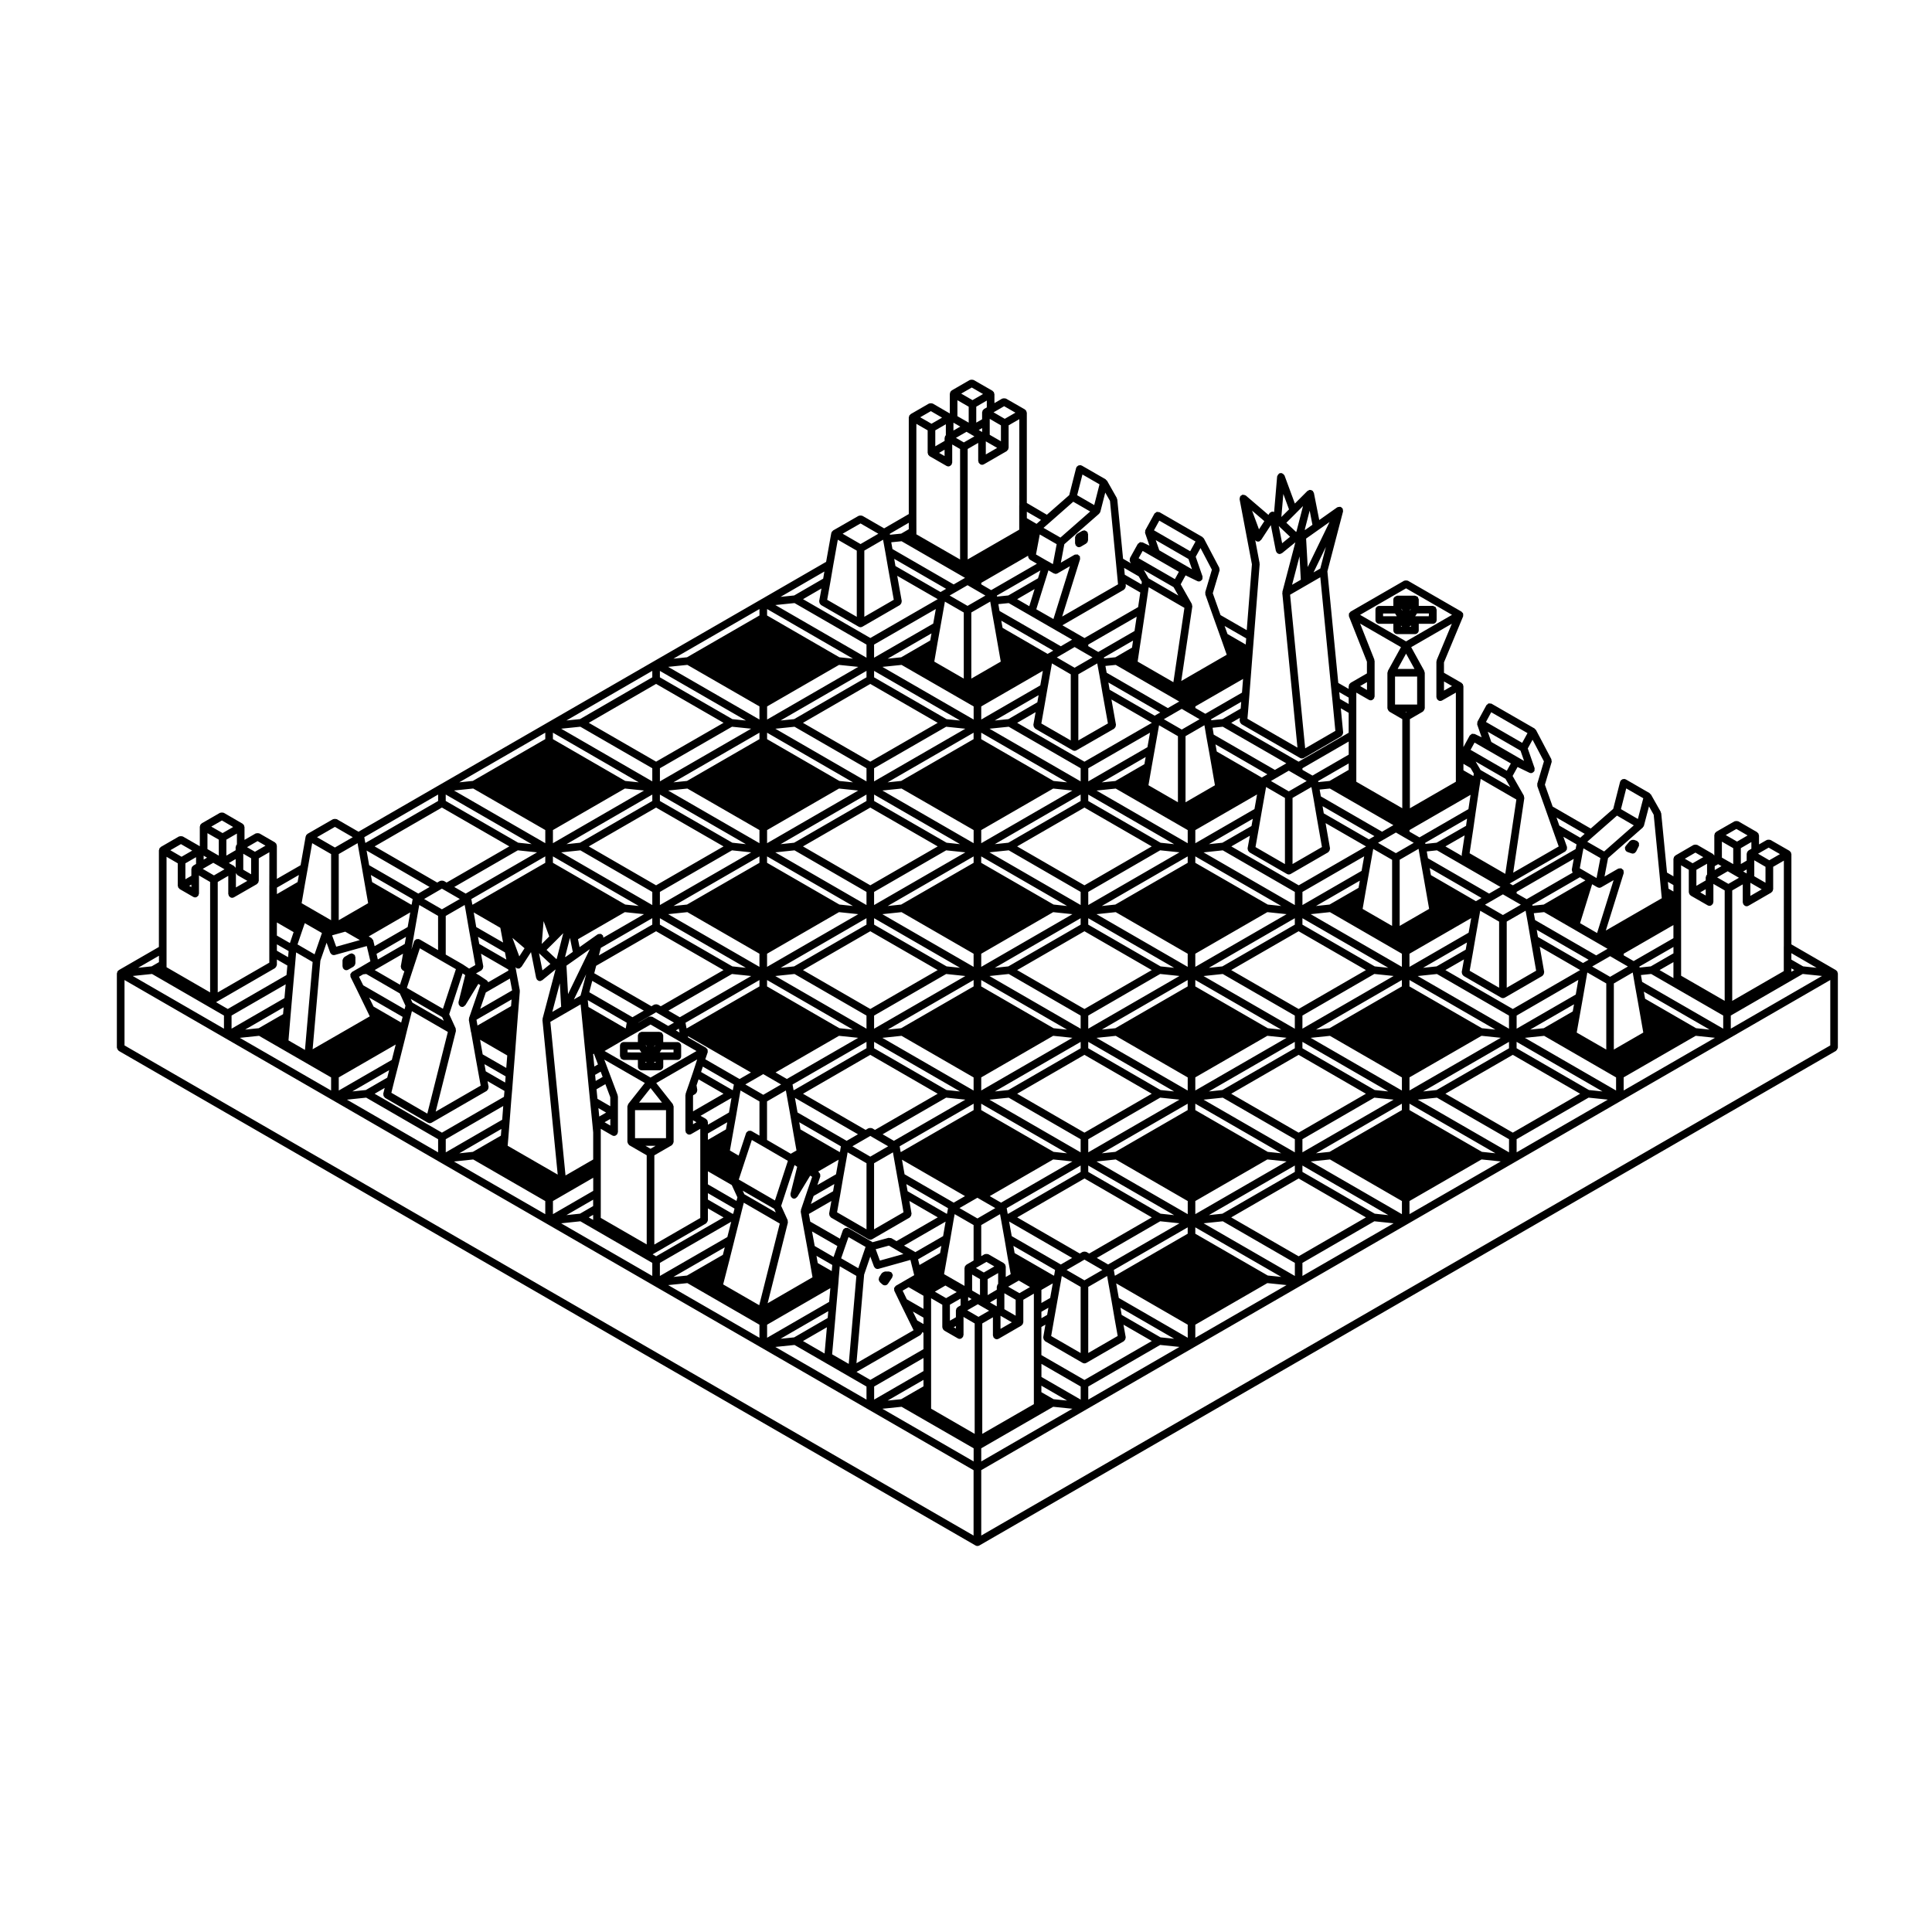 <?xml version="1.0" encoding="UTF-8"?>
<!-- Uploaded to: ICON Repo, www.svgrepo.com, Generator: ICON Repo Mixer Tools -->
<svg fill="#000000" width="800px" height="800px" version="1.1" viewBox="144 144 512 512" xmlns="http://www.w3.org/2000/svg">
 <g>
  <path d="m234.88 400.61c0.02 0.035 0.074 0.023 0.102 0.055 0.18 0.258 0.438 0.453 0.777 0.453 0.172 0 0.344-0.047 0.5-0.133l1.41-0.805c0.047-0.023 0.047-0.082 0.086-0.109 0.082-0.059 0.133-0.117 0.191-0.195 0.02-0.031 0.074-0.02 0.098-0.055 0.023-0.047 0-0.098 0.02-0.141 0.035-0.086 0.055-0.156 0.07-0.246 0.004-0.051 0.055-0.082 0.055-0.133v-1.648c0-0.098-0.074-0.16-0.105-0.246-0.02-0.09 0.012-0.18-0.035-0.262-0.023-0.039-0.074-0.039-0.105-0.082-0.082-0.105-0.18-0.16-0.301-0.227-0.117-0.066-0.211-0.125-0.336-0.141-0.047-0.004-0.074-0.051-0.121-0.051-0.098 0-0.16 0.074-0.246 0.105-0.09 0.02-0.18-0.012-0.262 0.035l-0.707 0.418-0.699 0.406c-0.039 0.023-0.047 0.074-0.082 0.105-0.105 0.082-0.16 0.18-0.227 0.297-0.066 0.117-0.125 0.211-0.141 0.336-0.004 0.051-0.051 0.082-0.051 0.125v1.633c0 0.098 0.074 0.156 0.102 0.242 0 0.09-0.043 0.176 0.008 0.262z"/>
  <path d="m380.58 481.87c-0.012-0.125-0.082-0.215-0.141-0.332-0.066-0.121-0.105-0.238-0.211-0.316-0.023-0.023-0.023-0.066-0.055-0.086-0.086-0.059-0.191-0.031-0.281-0.059-0.102-0.031-0.172-0.109-0.277-0.109h-1.109c-0.039 0-0.066 0.039-0.105 0.047-0.133 0.012-0.227 0.082-0.348 0.141-0.117 0.066-0.223 0.109-0.301 0.211-0.023 0.031-0.07 0.031-0.098 0.07l-0.672 1.043c-0.059 0.09-0.023 0.195-0.055 0.297-0.035 0.133-0.086 0.246-0.066 0.371 0.016 0.133 0.098 0.227 0.16 0.336 0.051 0.098 0.051 0.203 0.133 0.281l0.672 0.605c0.02 0.02 0.055 0.016 0.074 0.031 0.02 0.016 0.016 0.047 0.039 0.059 0.172 0.109 0.367 0.172 0.559 0.172 0.277 0 0.551-0.109 0.746-0.332 0.02-0.02 0.012-0.059 0.031-0.082 0.016-0.02 0.047-0.016 0.059-0.035l1.109-1.648c0.059-0.09 0.031-0.188 0.055-0.289 0.031-0.102 0.117-0.168 0.117-0.277 0-0.035-0.035-0.059-0.035-0.098z"/>
  <path d="m323.5 420.16h-3.738v-1.699c0-0.203-0.109-0.359-0.211-0.52-0.039-0.059-0.023-0.137-0.082-0.191-0.16-0.16-0.387-0.242-0.629-0.266-0.031-0.004-0.051-0.031-0.082-0.035h-0.004-4.707c-0.156 0-0.289 0.105-0.43 0.176-0.098 0.051-0.211 0.051-0.281 0.121-0.051 0.055-0.039 0.133-0.082 0.191-0.105 0.156-0.211 0.312-0.211 0.52v1.695h-3.738c-0.555 0-1.008 0.453-1.008 1.008v2.719c0 0.125 0.098 0.215 0.137 0.328 0.051 0.133 0.059 0.289 0.16 0.383 0.059 0.066 0.168 0.055 0.242 0.105 0.145 0.086 0.289 0.195 0.469 0.195l3.742 0.012v1.727c0 0.555 0.453 1.008 1.008 1.008h4.707c0.555 0 1.008-0.453 1.008-1.008v-1.734h3.738c0.555 0 1.008-0.453 1.008-1.012v-2.719c-0.008-0.551-0.461-1.004-1.016-1.004zm-13.191 2.016h3.184l0.465 0.73-3.648-0.02zm5.078-0.781-0.316-0.5 0.316 0.324zm2.016-0.16 0.312-0.312-0.312 0.473zm-2.348 4.172 0.273 0.117v0.105h-0.273zm2.289 0.105 0.402-0.156v0.273h-0.402zm1.488-2.625 0.465-0.711h3.195v0.711z"/>
  <path d="m578.33 367.4c-0.051-0.121-0.156-0.191-0.258-0.289-0.074-0.082-0.105-0.195-0.211-0.246-0.02-0.012-0.039 0.004-0.066-0.004-0.02-0.004-0.023-0.035-0.047-0.039l-0.707-0.25c-0.074-0.023-0.137 0.02-0.211 0.012-0.137-0.02-0.246-0.016-0.379 0.02-0.125 0.035-0.223 0.09-0.328 0.172-0.059 0.047-0.137 0.035-0.188 0.098l-0.945 1.113c-0.02 0.023-0.012 0.059-0.031 0.086-0.012 0.016-0.031 0.016-0.039 0.031-0.02 0.02-0.055 0.016-0.074 0.035-0.051 0.055-0.035 0.133-0.07 0.195-0.039 0.066-0.117 0.098-0.141 0.168-0.02 0.066 0.02 0.121 0.016 0.188-0.02 0.137-0.012 0.242 0.023 0.379 0.035 0.125 0.074 0.223 0.152 0.328 0.039 0.055 0.031 0.125 0.082 0.172 0.059 0.055 0.141 0.047 0.211 0.086 0.066 0.035 0.086 0.105 0.152 0.133l1.113 0.371c0.105 0.035 0.215 0.051 0.316 0.051 0.195 0 0.383-0.066 0.551-0.176 0.059-0.039 0.09-0.105 0.137-0.156 0.047-0.047 0.098-0.086 0.125-0.137 0.012-0.02 0.047-0.012 0.055-0.031 0.004-0.012 0-0.023 0.004-0.035 0.004-0.012 0.02-0.016 0.023-0.023l0.707-1.414c0.012-0.016-0.004-0.031 0.004-0.051 0.012-0.023 0.035-0.035 0.047-0.059 0.039-0.117-0.016-0.227-0.02-0.344 0.012-0.145 0.039-0.262-0.004-0.383z"/>
  <path d="m509.52 309.32h3.738v1.719c0 0.555 0.453 1.008 1.008 1.008h2.238 0.016 2.453c0.555 0 1.008-0.453 1.008-1.008v-1.719h3.734c0.555 0 1.008-0.453 1.008-1.008v-2.742c0-0.125-0.098-0.211-0.133-0.316-0.051-0.133-0.059-0.277-0.156-0.379-0.09-0.098-0.23-0.105-0.352-0.16-0.105-0.051-0.195-0.145-0.324-0.152h-0.039-3.734v-1.703c0-0.145-0.102-0.246-0.152-0.367-0.051-0.117-0.047-0.246-0.137-0.336h-0.004c-0.09-0.09-0.23-0.098-0.344-0.145-0.121-0.051-0.227-0.145-0.359-0.145-0.004 0-0.004-0.004-0.012-0.004h-4.711-0.004c-0.109 0-0.203 0.09-0.312 0.133-0.383 0.141-0.695 0.441-0.695 0.875v1.703h-3.738c-0.555 0-1.008 0.453-1.008 1.008v2.742c0.004 0.543 0.457 0.996 1.012 0.996zm13.125-2.016h-3.609l0.484-0.727h3.152zm-5.023-1.672 0.316-0.324-0.316 0.484zm-2.019 0.172-0.324-0.52 0.324 0.332zm-0.324 4.027 0.25 0.105v0.09h-0.25zm2.269 0.113 0.324-0.117c0.004 0 0.004-0.004 0.004-0.004h0.02l0.074-0.031v0.238h-0.422zm-3.84-3.363 0.453 0.727h-3.633v-0.727z"/>
  <path d="m432.21 285.04c-0.023-0.047-0.082-0.047-0.105-0.086-0.086-0.109-0.18-0.168-0.309-0.23-0.109-0.066-0.203-0.121-0.332-0.137-0.047-0.004-0.082-0.055-0.125-0.055-0.102 0-0.156 0.074-0.246 0.105-0.09 0.02-0.176-0.016-0.258 0.031l-0.715 0.406-0.004 0.004h-0.004l-0.707 0.418c-0.039 0.023-0.047 0.074-0.082 0.105-0.105 0.082-0.156 0.18-0.227 0.297-0.066 0.117-0.121 0.211-0.141 0.344-0.004 0.047-0.051 0.074-0.051 0.121v1.641c0 0.098 0.082 0.156 0.105 0.246 0.02 0.09-0.016 0.18 0.035 0.262 0.02 0.035 0.074 0.023 0.098 0.055 0.188 0.258 0.441 0.449 0.777 0.449 0.172 0 0.348-0.047 0.508-0.137l1.414-0.828c0.039-0.023 0.047-0.074 0.082-0.105 0.086-0.059 0.133-0.125 0.191-0.211 0.031-0.035 0.086-0.02 0.105-0.059 0.023-0.039 0-0.09 0.016-0.137 0.035-0.082 0.051-0.145 0.059-0.23 0.012-0.047 0.055-0.074 0.055-0.125v-1.633c0-0.098-0.074-0.156-0.102-0.242-0.023-0.086 0.008-0.188-0.039-0.27z"/>
  <path d="m402.53 553.57c0.156 0.098 0.328 0.133 0.504 0.133s0.344-0.039 0.504-0.133l227.01-131.07c0.047-0.023 0.047-0.082 0.086-0.105 0.105-0.082 0.16-0.18 0.23-0.301 0.066-0.109 0.121-0.207 0.137-0.332 0.004-0.051 0.055-0.082 0.055-0.133v-19.66c0-0.051-0.047-0.082-0.055-0.125-0.012-0.09-0.031-0.16-0.066-0.242-0.02-0.047 0.004-0.09-0.02-0.133-0.016-0.023-0.051-0.023-0.066-0.051-0.023-0.035-0.039-0.07-0.074-0.105-0.039-0.047-0.098-0.066-0.141-0.105-0.039-0.031-0.039-0.086-0.086-0.109l-11.809-6.828v-23.93c0-0.051-0.047-0.082-0.055-0.125-0.012-0.09-0.031-0.16-0.066-0.246-0.02-0.039 0.004-0.09-0.02-0.133-0.023-0.039-0.082-0.047-0.105-0.082-0.059-0.074-0.105-0.121-0.18-0.18-0.039-0.031-0.039-0.086-0.086-0.105l-5.019-2.875c-0.047-0.023-0.09 0-0.133-0.016-0.121-0.051-0.238-0.051-0.363-0.051-0.137 0-0.25 0-0.371 0.051-0.047 0.016-0.098-0.004-0.133 0.016l-2.055 1.184v-2.379c0-0.051-0.047-0.082-0.055-0.133-0.012-0.09-0.031-0.156-0.066-0.238-0.02-0.047 0.004-0.098-0.02-0.137-0.023-0.039-0.082-0.047-0.105-0.082-0.055-0.074-0.105-0.121-0.176-0.18-0.039-0.023-0.039-0.082-0.086-0.105l-4.977-2.875c-0.047-0.023-0.098 0-0.137-0.016-0.117-0.051-0.227-0.047-0.359-0.047-0.133 0-0.246-0.004-0.367 0.047-0.047 0.016-0.098-0.004-0.137 0.016l-4.848 2.777c-0.047 0.023-0.047 0.082-0.086 0.105-0.074 0.055-0.121 0.105-0.18 0.18-0.023 0.035-0.082 0.039-0.105 0.082-0.023 0.039 0 0.09-0.02 0.133-0.035 0.086-0.055 0.156-0.066 0.246-0.012 0.051-0.055 0.082-0.055 0.125v5.508c0-0.004-0.012-0.012-0.012-0.016-0.02-0.047 0.004-0.098-0.02-0.137-0.023-0.039-0.082-0.047-0.105-0.086-0.059-0.074-0.105-0.121-0.176-0.176-0.039-0.031-0.039-0.086-0.086-0.109l-4.102-2.371c-0.047-0.023-0.098 0-0.137-0.016-0.125-0.055-0.242-0.051-0.383-0.051-0.125 0-0.238 0-0.352 0.051-0.047 0.02-0.098-0.004-0.137 0.02l-4.816 2.797c-0.039 0.023-0.047 0.074-0.082 0.105-0.074 0.055-0.121 0.105-0.18 0.18-0.023 0.035-0.082 0.039-0.105 0.082-0.023 0.039 0 0.09-0.02 0.133-0.035 0.086-0.055 0.156-0.066 0.246-0.012 0.047-0.055 0.074-0.055 0.125v4.644l-1.703-0.988-1.535-15.703c-0.012-0.086-0.082-0.133-0.105-0.211-0.02-0.059 0.012-0.125-0.023-0.188l-2.586-4.574h-0.004c-0.047-0.082-0.145-0.105-0.211-0.172-0.066-0.066-0.082-0.156-0.156-0.207l-6.328-3.656c-0.047-0.023-0.098 0-0.137-0.016-0.047-0.02-0.066-0.074-0.109-0.086-0.09-0.023-0.168 0.035-0.258 0.035-0.137 0-0.246 0-0.367 0.051-0.121 0.051-0.203 0.133-0.297 0.227-0.066 0.059-0.156 0.074-0.203 0.156-0.023 0.047 0 0.098-0.02 0.141-0.02 0.047-0.07 0.066-0.086 0.109l-1.832 7.215-5.961 5.211-10.09-5.828-2.055-5.785 1.785-6 0.004-0.012c0.051-0.16-0.02-0.309-0.047-0.457-0.02-0.102 0.02-0.207-0.031-0.301l-0.004-0.004v-0.004l-4.07-7.738c-0.047-0.09-0.145-0.109-0.215-0.18-0.07-0.07-0.086-0.172-0.172-0.223l-0.016-0.004h-0.004l-11.348-6.535h-0.012c-0.004 0-0.004-0.004-0.012-0.012-0.133-0.074-0.277-0.035-0.418-0.047-0.109-0.004-0.227-0.066-0.332-0.035-0.145 0.039-0.242 0.172-0.352 0.277-0.082 0.07-0.191 0.09-0.246 0.191v0.012c-0.004 0.004-0.012 0.004-0.016 0.012l-2.359 4.344c-0.004 0.004 0 0.016-0.004 0.023-0.055 0.105-0.023 0.238-0.035 0.363-0.004 0.012-0.004 0.02-0.004 0.035-0.004 0.109-0.066 0.223-0.035 0.328 0.004 0.016 0.012 0.023 0.016 0.035 0.004 0.004-0.004 0.016 0 0.02l1.16 3.34-1.785-0.852h-0.004l-0.047-0.02c-0.105-0.055-0.223-0.004-0.332-0.02-0.012 0-0.023 0-0.039-0.004-0.109-0.004-0.223-0.066-0.328-0.035-0.016 0.004-0.023 0.012-0.039 0.016-0.105 0.035-0.168 0.141-0.262 0.211-0.02 0.012-0.035 0.023-0.051 0.039-0.086 0.07-0.195 0.098-0.258 0.195-0.004 0.004 0 0.012 0 0.012-0.004 0.004-0.012 0.004-0.012 0.004l-1.668 3.059v-16.168c0-0.051-0.047-0.082-0.055-0.125-0.012-0.09-0.023-0.156-0.066-0.238-0.016-0.047 0.012-0.09-0.016-0.133-0.023-0.047-0.082-0.047-0.105-0.086-0.059-0.074-0.105-0.125-0.18-0.18-0.039-0.031-0.039-0.086-0.086-0.105l-4.644-2.672v-2.75l5.074-12.191c0.012-0.023-0.012-0.047 0-0.07 0.035-0.105 0.012-0.207 0.012-0.316s0.031-0.211-0.012-0.312c-0.016-0.047-0.031-0.082-0.051-0.125-0.012-0.02 0-0.047-0.012-0.066-0.051-0.082-0.141-0.098-0.207-0.16-0.066-0.066-0.082-0.16-0.16-0.211l-14.199-8.191c-0.047-0.023-0.098 0-0.137-0.016-0.117-0.051-0.227-0.047-0.359-0.047-0.133 0-0.246-0.004-0.367 0.047-0.047 0.016-0.098-0.004-0.137 0.016l-14.191 8.191c-0.086 0.047-0.102 0.145-0.16 0.211-0.059 0.066-0.16 0.082-0.207 0.16-0.012 0.02 0 0.039-0.012 0.059-0.02 0.039-0.031 0.074-0.047 0.121-0.039 0.105-0.012 0.207-0.016 0.324 0.004 0.109-0.031 0.207 0.004 0.312 0.012 0.02-0.012 0.039 0 0.059l4.766 12.027v3.102l-4.332 2.5c-0.047 0.023-0.047 0.082-0.086 0.105-0.074 0.055-0.121 0.105-0.18 0.18-0.031 0.035-0.086 0.039-0.105 0.086-0.02 0.047 0 0.098-0.02 0.137-0.031 0.082-0.051 0.145-0.059 0.23-0.012 0.051-0.055 0.082-0.055 0.133v0.734l-2.754-1.582-2.887-29.559 4.152-15.887c0.004-0.016-0.012-0.031-0.004-0.047 0.02-0.102-0.023-0.191-0.035-0.293-0.012-0.121 0-0.223-0.051-0.328-0.023-0.047-0.023-0.09-0.055-0.125-0.012-0.016 0-0.031-0.012-0.047-0.055-0.074-0.141-0.082-0.211-0.133-0.07-0.059-0.09-0.152-0.172-0.195-0.035-0.016-0.07 0.004-0.105-0.004-0.031-0.012-0.047-0.051-0.082-0.059-0.02-0.004-0.031 0.012-0.051 0.004-0.098-0.02-0.176 0.023-0.277 0.031-0.117 0.012-0.215 0-0.324 0.047-0.059 0.023-0.109 0.031-0.16 0.066-0.012 0.004-0.016 0-0.023 0.004l-4.746 3.356-1.422-7.203c-0.012-0.059-0.074-0.09-0.102-0.145-0.035-0.098-0.066-0.172-0.125-0.246-0.023-0.035-0.016-0.09-0.051-0.121-0.023-0.023-0.066-0.016-0.09-0.035-0.074-0.059-0.145-0.086-0.238-0.121-0.055-0.023-0.082-0.09-0.137-0.105-0.047-0.012-0.086 0.023-0.125 0.02-0.082-0.012-0.141-0.02-0.223-0.012-0.035 0-0.066-0.023-0.102-0.02-0.066 0.012-0.098 0.074-0.152 0.102-0.09 0.035-0.156 0.066-0.238 0.121-0.039 0.031-0.098 0.02-0.125 0.055l-3.332 3.34-2.75-7.453c-0.02-0.059-0.09-0.074-0.117-0.125-0.07-0.121-0.152-0.195-0.262-0.277-0.105-0.082-0.195-0.133-0.324-0.168-0.059-0.016-0.098-0.074-0.156-0.082-0.07 0-0.125 0.055-0.203 0.07-0.082 0.004-0.152-0.039-0.23-0.012-0.07 0.023-0.098 0.102-0.152 0.141-0.098 0.055-0.145 0.121-0.215 0.207-0.102 0.117-0.168 0.215-0.203 0.363-0.02 0.059-0.082 0.09-0.086 0.152l-0.801 9.422c-0.039-0.016-0.082-0.012-0.109-0.02-0.133-0.035-0.242-0.09-0.367-0.074-0.031 0-0.055-0.023-0.086-0.016-0.004 0-0.004 0.004-0.012 0.004-0.102 0.02-0.16 0.117-0.258 0.168-0.09 0.051-0.195 0.039-0.273 0.121-0.023 0.023-0.016 0.059-0.035 0.086-0.02 0.023-0.059 0.031-0.074 0.059-0.004 0-0.012 0-0.012 0.004l-0.281 0.434-5.992-5.129c-0.012-0.012-0.023 0-0.039-0.012-0.047-0.035-0.098-0.047-0.141-0.074-0.102-0.055-0.195-0.051-0.309-0.07-0.105-0.016-0.191-0.066-0.297-0.051-0.023 0-0.039-0.016-0.059-0.012-0.031 0.004-0.047 0.039-0.074 0.047-0.031 0.012-0.059-0.016-0.09 0-0.09 0.031-0.117 0.121-0.188 0.176-0.074 0.051-0.172 0.047-0.23 0.117-0.016 0.016-0.004 0.039-0.02 0.055-0.031 0.039-0.039 0.074-0.066 0.117-0.055 0.102-0.055 0.203-0.074 0.312-0.02 0.105-0.07 0.195-0.055 0.301 0.004 0.02-0.016 0.035-0.012 0.055l3.269 17.266-1.375 17.457-6.941-4-2.055-5.789 1.785-5.992 0.004-0.012c0.055-0.176-0.012-0.336-0.051-0.504-0.02-0.086 0.02-0.176-0.023-0.258l-0.004-0.004v-0.004l-4.07-7.742c-0.051-0.09-0.145-0.109-0.215-0.18-0.07-0.07-0.086-0.172-0.172-0.223l-0.016-0.004h-0.004l-11.32-6.535h-0.012s0-0.004-0.004-0.012c-0.105-0.055-0.215-0.016-0.328-0.035-0.141-0.02-0.289-0.086-0.43-0.047-0.105 0.031-0.168 0.137-0.262 0.203-0.117 0.082-0.266 0.125-0.336 0.258v0.012c-0.004 0.004-0.012 0.004-0.012 0.004l-2.379 4.316-0.012 0.016c-0.004 0.004 0 0.016-0.004 0.02-0.059 0.117-0.031 0.246-0.039 0.383-0.012 0.117-0.074 0.238-0.039 0.348 0 0.016 0.012 0.023 0.016 0.035s-0.004 0.016 0 0.023l1.152 3.332-1.785-0.863c-0.109-0.055-0.227-0.012-0.336-0.02-0.121-0.012-0.242-0.074-0.359-0.039-0.016 0-0.023 0.016-0.047 0.02-0.117 0.035-0.188 0.145-0.289 0.227-0.02 0.016-0.047 0.031-0.066 0.051-0.07 0.066-0.168 0.082-0.215 0.168v0.004c-0.004 0.004-0.012 0-0.012 0.004l-2.051 3.699c-0.02 0.039 0 0.086-0.016 0.125-0.051 0.125-0.047 0.238-0.047 0.371 0 0.09-0.051 0.176-0.031 0.262 0.016 0.047 0.059 0.066 0.082 0.105 0.016 0.047-0.012 0.09 0.016 0.133l0.246 0.422-2.086-1.211-1.531-15.699c-0.012-0.086-0.082-0.133-0.105-0.211-0.02-0.066 0.012-0.133-0.023-0.191l-2.59-4.574s-0.004 0-0.012-0.004c-0.047-0.082-0.141-0.105-0.207-0.168-0.066-0.059-0.082-0.156-0.156-0.203l-6.332-3.648c-0.047-0.023-0.098 0-0.137-0.016-0.047-0.02-0.066-0.074-0.109-0.086-0.098-0.023-0.168 0.035-0.262 0.035-0.133 0-0.242 0-0.359 0.051-0.125 0.051-0.207 0.133-0.301 0.23-0.066 0.059-0.156 0.074-0.203 0.156-0.023 0.047 0 0.098-0.02 0.141-0.02 0.047-0.07 0.066-0.086 0.109l-1.832 7.215-5.926 5.203-5.316-3.117v-23.93c0-0.051-0.047-0.082-0.055-0.125-0.012-0.09-0.031-0.16-0.07-0.246-0.016-0.039 0.012-0.086-0.016-0.125-0.023-0.039-0.074-0.047-0.105-0.082-0.059-0.074-0.105-0.125-0.18-0.18-0.039-0.031-0.039-0.086-0.086-0.105l-5.012-2.875c-0.047-0.023-0.098 0-0.137-0.016-0.125-0.055-0.238-0.051-0.367-0.051-0.133 0-0.242 0-0.363 0.051-0.047 0.02-0.098-0.004-0.137 0.02l-2.055 1.195v-2.394c0-0.051-0.051-0.082-0.055-0.125-0.012-0.09-0.031-0.16-0.066-0.242-0.02-0.047 0.004-0.098-0.02-0.137-0.023-0.039-0.082-0.047-0.105-0.082-0.055-0.074-0.105-0.121-0.176-0.176-0.039-0.031-0.039-0.086-0.086-0.105l-5.008-2.875c-0.039-0.023-0.09 0-0.137-0.016-0.121-0.051-0.23-0.047-0.363-0.047-0.133 0-0.242-0.004-0.367 0.047-0.047 0.016-0.098-0.004-0.137 0.016l-4.805 2.777c-0.039 0.023-0.047 0.082-0.086 0.105-0.07 0.055-0.121 0.105-0.176 0.176-0.031 0.039-0.086 0.039-0.105 0.086-0.02 0.047 0 0.09-0.016 0.137-0.035 0.086-0.055 0.152-0.066 0.242-0.004 0.047-0.051 0.074-0.051 0.125v5.234l-4.516-2.625c-0.047-0.023-0.098 0-0.137-0.02-0.121-0.051-0.23-0.051-0.363-0.051-0.137 0-0.246-0.004-0.371 0.051-0.047 0.016-0.098-0.004-0.137 0.016l-4.848 2.797c-0.039 0.023-0.047 0.082-0.086 0.105-0.074 0.055-0.121 0.105-0.18 0.18-0.023 0.035-0.082 0.039-0.105 0.082-0.023 0.039 0 0.09-0.016 0.133-0.035 0.086-0.055 0.152-0.066 0.242-0.004 0.047-0.051 0.074-0.051 0.125v25.625l-6.531 3.789-5.754-3.324c-0.047-0.023-0.09 0-0.137-0.016-0.121-0.051-0.227-0.047-0.363-0.051-0.137 0-0.246 0-0.371 0.051-0.039 0.016-0.09-0.004-0.133 0.016l-6.766 3.883c-0.012 0.004-0.012 0.023-0.023 0.031-0.082 0.051-0.109 0.137-0.176 0.207-0.051 0.055-0.133 0.066-0.172 0.133-0.023 0.039 0 0.09-0.016 0.137-0.023 0.055-0.066 0.098-0.074 0.152 0 0.016-0.02 0.02-0.023 0.039l-1.367 7.617-17.156 9.91-28.398 16.383-28.371 16.371-28.398 16.383-21.598 12.473-5.754-3.324c-0.047-0.023-0.098 0-0.137-0.016-0.125-0.051-0.238-0.051-0.367-0.047-0.133 0-0.242-0.004-0.363 0.047-0.047 0.016-0.098-0.004-0.137 0.016l-6.766 3.891c-0.012 0.004-0.012 0.02-0.02 0.031-0.086 0.051-0.121 0.137-0.188 0.211-0.047 0.055-0.125 0.059-0.16 0.125-0.023 0.039 0 0.09-0.016 0.137-0.023 0.055-0.059 0.098-0.074 0.156 0 0.016-0.02 0.02-0.023 0.039l-1.344 7.613-6.289 3.617v-8.801c0-0.051-0.047-0.082-0.051-0.125-0.012-0.09-0.031-0.16-0.066-0.242-0.016-0.047 0.004-0.09-0.016-0.133-0.02-0.039-0.082-0.047-0.105-0.086-0.055-0.07-0.105-0.121-0.176-0.18-0.039-0.031-0.039-0.086-0.086-0.105l-4.109-2.371c-0.047-0.023-0.098 0-0.141-0.016-0.121-0.051-0.23-0.047-0.367-0.047-0.137 0-0.242-0.004-0.363 0.047-0.047 0.016-0.098-0.004-0.137 0.016l-2.957 1.703v-3.406c0-0.051-0.047-0.082-0.051-0.125-0.012-0.09-0.031-0.156-0.066-0.242-0.016-0.047 0.004-0.098-0.016-0.137-0.023-0.039-0.082-0.047-0.105-0.086-0.055-0.07-0.105-0.121-0.176-0.176-0.035-0.031-0.039-0.082-0.082-0.105l-4.984-2.891c-0.047-0.023-0.098 0-0.137-0.02-0.121-0.051-0.23-0.051-0.363-0.051-0.137 0-0.25 0-0.379 0.051-0.039 0.016-0.09-0.004-0.133 0.016l-4.848 2.793c-0.039 0.016-0.043 0.074-0.086 0.102-0.074 0.055-0.121 0.105-0.18 0.18-0.031 0.035-0.086 0.039-0.105 0.086-0.02 0.047 0 0.09-0.016 0.133-0.035 0.086-0.051 0.152-0.066 0.242-0.004 0.047-0.055 0.082-0.055 0.125v5.195l-4.508-2.59c-0.039-0.023-0.09 0-0.137-0.016-0.121-0.051-0.23-0.051-0.363-0.051-0.137 0-0.242 0-0.367 0.051-0.047 0.016-0.098-0.004-0.137 0.016l-4.816 2.777c-0.039 0.023-0.047 0.082-0.086 0.105-0.07 0.055-0.121 0.105-0.18 0.176-0.023 0.035-0.082 0.039-0.105 0.082-0.023 0.039 0 0.09-0.02 0.137-0.035 0.086-0.051 0.152-0.066 0.242-0.004 0.047-0.055 0.082-0.055 0.125l-0.004 25.648-10.637 6.141c-0.039 0.023-0.047 0.082-0.086 0.105-0.051 0.039-0.105 0.055-0.145 0.105-0.031 0.031-0.047 0.066-0.07 0.105-0.016 0.023-0.051 0.023-0.066 0.051-0.023 0.039 0 0.09-0.016 0.137-0.035 0.086-0.055 0.152-0.066 0.242-0.004 0.047-0.051 0.074-0.051 0.125v19.66c0 0.051 0.047 0.082 0.051 0.125 0.016 0.133 0.074 0.227 0.141 0.344 0.07 0.117 0.121 0.215 0.227 0.297 0.035 0.031 0.039 0.086 0.086 0.105zm-210.58-185.87 2.988 1.719-2.828 1.629-2.969-1.727zm10.863-6.266 2.973 1.727-2.801 1.613-2.992-1.715zm9.449 5.465 2.098 1.211-2.797 1.613-2.098-1.211zm20.496-3.766 4.727 2.734-4.727 2.731-4.746-2.734zm139.29-80.414 4.719 2.727-4.715 2.734-4.746-2.742zm18.641-29.762 2.969 1.723-2.805 1.617-2.988-1.715zm10.836-6.258 2.992 1.719-2.797 1.621-2.992-1.727zm8.586 4.949 2.988 1.715-2.828 1.629-2.969-1.723zm20.75 18.102 4.523 2.606-1.402 5.492-4.519-2.609zm20.367 12.219 9.598 5.535-1.414 2.574-9.594-5.543zm12.18 18.941c-0.035 0.105 0.031 0.203 0.031 0.309 0.004 0.105-0.055 0.211-0.016 0.316l2.289 6.445 1.812 5.062 0.004 0.004 1.57 4.465-12.047 6.961 2.926-19.766c0.012-0.074-0.047-0.133-0.055-0.207-0.004-0.109-0.012-0.207-0.055-0.309-0.016-0.039 0.012-0.09-0.016-0.133l-2.953-5.211 1.293-2.367 3.098 1.508c0.141 0.07 0.297 0.105 0.441 0.105 0.105 0 0.223-0.02 0.328-0.055 0.031-0.012 0.035-0.039 0.059-0.055 0.176-0.074 0.324-0.195 0.434-0.367 0.012-0.016 0.039-0.012 0.051-0.023 0.004-0.012 0-0.02 0.004-0.031 0.004-0.012 0.016-0.016 0.02-0.023 0.066-0.121 0.031-0.262 0.035-0.398 0.012-0.117 0.055-0.227 0.02-0.336 0-0.016 0.012-0.023 0.004-0.039l-1.805-5.215 1.27-2.309 3.012 5.738zm30.48-6.242-1.785 1.027 3.273-6.762zm12.375 32.184-1.809-1.039 1.809-1.047zm0.504 2.609c0.156 0.09 0.328 0.137 0.504 0.137 0.336 0 0.594-0.195 0.777-0.449 0.023-0.031 0.082-0.02 0.102-0.055 0.051-0.086 0.012-0.176 0.035-0.262 0.023-0.086 0.102-0.145 0.102-0.242v-9.438c0-0.07-0.066-0.117-0.074-0.188-0.016-0.066 0.023-0.121 0-0.188l-3.773-9.527 10.832 6.254-3.461 6.281c-0.047 0.082-0.004 0.16-0.031 0.246-0.023 0.086-0.102 0.145-0.102 0.242v9.441c0 0.051 0.047 0.082 0.055 0.125 0.016 0.133 0.074 0.227 0.137 0.344 0.07 0.117 0.121 0.215 0.23 0.297 0.035 0.031 0.039 0.082 0.082 0.105l3.438 1.996v23.613l-12.184-7.019v-23.621zm9.855-29.547 12.184 7.027-12.184 7.027-12.18-7.027zm22.57 32.836 9.613 5.535-1.41 2.574-9.598-5.535zm12.195 18.953c-0.035 0.105 0.031 0.203 0.031 0.309 0.004 0.105-0.055 0.211-0.016 0.316l2.289 6.445 1.785 5.055 1.598 4.492-12.062 6.949 2.949-19.773c0.012-0.074-0.047-0.133-0.055-0.207-0.004-0.109-0.012-0.207-0.055-0.309-0.016-0.047 0.012-0.09-0.016-0.133l-2.977-5.211 1.316-2.371 3.039 1.473 0.016 0.012h0.004l0.066 0.031c0.137 0.07 0.293 0.105 0.438 0.105 0.105 0 0.223-0.02 0.328-0.055 0.031-0.012 0.035-0.039 0.059-0.055 0.176-0.074 0.324-0.195 0.434-0.367 0.012-0.016 0.039-0.012 0.051-0.023 0.004-0.012 0-0.02 0.004-0.031s0.016-0.016 0.023-0.023c0.051-0.105 0.012-0.223 0.023-0.336v-0.02c0.016-0.133 0.066-0.25 0.023-0.379-0.004-0.016 0.004-0.031 0-0.047l-1.805-5.199 1.266-2.309 3.012 5.727zm23.582 1.234 4.516 2.606-1.43 5.492-4.484-2.606zm18.332 17.012 2.082 1.203-2.82 1.617-2.066-1.195zm10.859-6.269 2.973 1.719-2.801 1.629-2.996-1.727zm8.551 4.949 2.996 1.719-2.828 1.629-2.977-1.734zm-418.57 10.125 0.57-0.328v0.656zm12.379-3.379c0.02 0.066 0.098 0.105 0.125 0.168 0.07 0.117 0.121 0.211 0.227 0.297 0.039 0.031 0.039 0.086 0.086 0.105l2.59 1.496-3.027 1.742zm4.035 0.32-2.086-1.211v-4.231l2.086 1.203zm-4.102-1.633c-0.012-0.023-0.039-0.039-0.055-0.07-0.016-0.047 0.004-0.098-0.016-0.137s-0.082-0.047-0.105-0.082c-0.055-0.07-0.105-0.121-0.176-0.176-0.035-0.031-0.039-0.086-0.086-0.105l-1.367-0.785 1.805-1.047zm-8.484-3.285 0.012-0.004 0.883 0.516-0.891 0.516zm4.012-0.023-3.004-1.734v-4.223l3.004 1.719zm-6.027 2.207-0.742 0.434c-0.039 0.023-0.047 0.074-0.082 0.105-0.07 0.055-0.121 0.105-0.176 0.176-0.031 0.035-0.082 0.039-0.105 0.082-0.023 0.047 0 0.098-0.02 0.137-0.035 0.086-0.055 0.152-0.066 0.242-0.004 0.051-0.051 0.082-0.051 0.125v1.84l-1.582 0.91v-4.219l2.828-1.633v1.801zm4.57-0.309 2.973 1.715-2.797 1.621-2.973-1.727zm164.31-78.965 1.195-6.656 5.023 2.898v17.539l-7.84-4.516 0.855-4.785v-0.004zm77.031 6.59c0.055-0.031 0.066-0.105 0.105-0.141 0.105-0.09 0.168-0.176 0.23-0.297 0.059-0.117 0.102-0.215 0.105-0.348 0.004-0.066 0.059-0.109 0.055-0.176l-0.051-0.535 3.875 2.231-0.57 3.879-14.211 8.191-5.856-3.375zm71.832 23.012h5.859v7.422h-5.859zm0.695-2.016 2.231-4.055 2.231 4.055zm2.438 11.453-0.203 0.117-0.203-0.117zm41.984 36.93c0.098-0.055 0.109-0.156 0.176-0.23 0.098-0.102 0.191-0.176 0.238-0.309 0.047-0.121 0.023-0.23 0.02-0.363-0.004-0.105 0.055-0.203 0.016-0.309l-0.957-2.699 3.492 2.019-0.246 1.25-16.629 9.602-0.875-0.504c0.059-0.02 0.117-0.016 0.172-0.047zm35.77 10.832 1.449-0.836v1.672zm-365.27 10.77-1.949 5.648-4.519-2.625 1.145-3.387 0.781-2.246zm51.91-21.91 5.106 0.535-18.918 10.926-3.027-1.75zm28.367-16.375 5.09 0.523-24.148 13.957v-3.477zm28.398-16.383 5.082 0.523-24.188 13.957v-3.477zm28.359-16.383 5.098 0.523-24.156 13.957v-3.477zm14.957-26.199-0.328-1.906 13.75 7.945-1.473 0.848zm35.141-2.731c-0.016 0.074 0.039 0.133 0.039 0.207 0.012 0.133 0.02 0.238 0.082 0.359 0.055 0.125 0.125 0.207 0.227 0.297 0.055 0.055 0.07 0.137 0.137 0.18l1.863 1.078-12.121 6.992-2.625-1.527v-0.406zm56.691 36.285-9.707 5.598-2.648-1.531v-0.422l12.641-7.281zm12.402 20.68 2.109 1.223h0.004l2.637 1.512-4.75 2.742-4.727-2.742 1.566-0.91zm15.879-0.215-5.074 2.938-2.977 0.301-0.051-0.266 8.098-4.676v1.703zm-265.93 42.879 3.703 2.133 0.172 0.098-6.266 1.75-1.094-3.008zm193.29-75.43 2.121 1.223 2.625 1.516-4.75 2.742-4.711-2.734 1.582-0.91h0.004zm28.395 16.383 2.09 1.223h0.004l2.637 1.527-4.727 2.731-4.75-2.742 1.578-0.91zm56.762 32.77 2.086 1.219h0.004l2.629 1.512-4.727 2.734-4.742-2.734 1.57-0.906h0.012zm10.875 4.719 16.844 9.715-3.027 1.75-16.207-9.359-0.312-1.812zm45.883 28.051 2.086 1.219c0.004 0 0.004 0.004 0.004 0.004l2.629 1.512-4.727 2.734-4.742-2.734 1.57-0.906h0.012zm16.789-0.754-6.004 3.457-2.973 0.312-0.051-0.266 9.027-5.195zm13.184 16.484v3.481l-21.488-12.398-0.312-1.812 2.707-0.289zm-28.391 19.871-24.172-13.961 5.113-0.527 19.059 11.012zm-28.367 16.383-24.191-13.961 5.098-0.527 19.094 11.012zm-28.387 16.383-24.172-13.961 5.106-0.535 19.07 11.02zm-28.371 16.375-24.188-13.957 5.094-0.527 19.094 11.023zm-28.387 16.379-18.27-10.551-0.691-3.863 18.957 10.953zm-28.371 16.391-10.398-6v-3.469l10.398 6zm-54.734-3.469 13.082-7.562v3.465l-13.082 7.559zm-28.367-16.383 16.758-9.688-0.324 3.648-16.434 9.5zm-56.754-32.773 10.672-6.168v3.473l-10.672 6.172zm-28.406-16.383 15.23-8.797-0.277 3.637-14.953 8.641zm-28.355-16.383 15.09-8.711-1.023 4.07-14.066 8.121zm21.492-34.211 5.344 3.109 4.207 2.418-3.438 10.5-9.559-5.531 1.496-4.57zm-4.461 1.43-0.594 3.359c-0.016 0.082 0.047 0.141 0.051 0.215 0.004 0.137 0.02 0.242 0.082 0.367 0.059 0.121 0.133 0.203 0.227 0.289 0.055 0.055 0.07 0.141 0.141 0.18l0.449 0.25-1.164 3.562-6.707-3.883zm2.488 12.969-0.453-0.984 8.34 4.828 0.441 0.969zm-2.031-15.555-7.133 4.117-0.352-1.484 7.812-4.516zm-11.012 8.055 0.805-0.09 8.887 5.144 1.508 3.258-0.23 0.926-10.965-6.332-1.117-2.266zm2.738 8.535-1.16-2.387 8.871 5.129-0.387 1.5zm5.492 19.758 1.211-4.715 1.707-6.781v-0.004-0.016-0.004l0.539-2.207 0.906-3.531v-0.004l0.316-1.273 9.527 5.508-5.445 21.645-9.527-5.523zm16.344-13.281c0.02-0.09-0.035-0.16-0.035-0.25 0-0.109 0.02-0.215-0.02-0.324-0.012-0.031 0.012-0.059 0-0.09l-1.723-3.777 3.543-10.832 0.699 0.465-1.789 7.188c-0.02 0.09 0.035 0.156 0.035 0.242 0 0.133 0.004 0.242 0.055 0.367 0.051 0.121 0.125 0.207 0.223 0.301 0.055 0.066 0.07 0.152 0.141 0.195 0.059 0.035 0.133 0.035 0.203 0.055 0.035 0.016 0.047 0.055 0.082 0.059 0.082 0.023 0.168 0.035 0.242 0.035 0.312 0 0.562-0.18 0.754-0.43 0.023-0.031 0.086-0.02 0.105-0.059l3.43-5.629 0.523 0.344-0.316 0.91v0.004l-2.481 7.234-0.203 0.57c-0.031 0.09 0.02 0.168 0.012 0.258-0.012 0.09-0.07 0.16-0.055 0.258l0.57 3.231c0.012 0.059 0.059 0.09 0.082 0.137 0 0.031-0.02 0.051-0.016 0.082l1.148 6.473v0.004 0.004l0.816 4.488v0.004l0.539 2.969-11.926 6.883zm198.36-81.027 0.555 3.285s0.004 0.004 0.004 0.012l0.812 4.481c0.004 0.004 0 0.004 0 0.012l1.414 8.121-7.793 4.508v-17.523zm-7.023 20.41-7.809-4.508 0.828-4.769 0.801-4.492 1.148-6.445v-0.004l0.031-0.18 5.004 2.887zm18.457 12.223c-0.016 0.082 0.047 0.141 0.051 0.223 0.004 0.133 0.023 0.238 0.082 0.352 0.059 0.121 0.125 0.207 0.23 0.297 0.055 0.051 0.066 0.137 0.133 0.176l9.93 5.734c0.156 0.09 0.328 0.137 0.504 0.137s0.344-0.047 0.504-0.137l9.922-5.734c0.07-0.039 0.082-0.121 0.133-0.176 0.105-0.09 0.172-0.172 0.23-0.297 0.055-0.121 0.074-0.223 0.082-0.352 0.004-0.082 0.066-0.141 0.051-0.223l-1.176-6.691 10.711 6.172-0.004 0.02-17.824 10.289-17.863-10.309 4.918-2.828zm86.973 38.738-15.668 9.047v-3.477l16.344-9.445zm-130.2 75.727-4.734-2.734 4-2.312s0-0.004 0.004-0.012l0.734-0.422 0.742 0.434 4 2.312zm-27.078 40.699v-29.266l2.82-1.629v4.816c0 0.098 0.082 0.152 0.102 0.242 0.023 0.09-0.012 0.176 0.039 0.262 0.02 0.039 0.07 0.023 0.098 0.059 0.18 0.258 0.438 0.441 0.777 0.441 0.172 0 0.344-0.039 0.508-0.133l6.019-3.481c0.047-0.023 0.047-0.082 0.086-0.105 0.082-0.066 0.133-0.121 0.191-0.207 0.023-0.035 0.074-0.02 0.098-0.055 0.023-0.039 0-0.09 0.02-0.137 0.035-0.082 0.055-0.145 0.066-0.238 0.012-0.051 0.055-0.082 0.055-0.125v-5.984l2.793-1.621v29.285zm-19.992-35.66-1.109-2.293 1.582-0.922 3.934 2.273v3.477zm-96.57-87.168-0.906-4.543 3.019 2.832zm-6.133-3.711-1.82-4.906 3.211 2.754zm-12.578 6.219-0.004 0.016zm3.703 3.344 6.383-3.688 0.59 3.141-8.457 4.887zm-2.535-17.336-0.664-3.871 7.047 4.074 0.73 3.894zm19.348 2.496-1.996 1.984 0.5-6.047zm0.973-21.223 22.742 13.141-3.582-0.379-19.16-11.059zm28.352-16.387 22.781 13.145-3.582-0.379-19.199-11.059zm28.402-16.387 22.777 13.156-3.613-0.371-19.16-11.078v-1.707zm28.367-16.383 22.793 13.156-3.598-0.367-19.199-11.078v-1.711zm43.254 8.332-7.672 4.449-3.621 0.371 11.633-6.723zm29.176 11.891-15.672 9.055v-3.477l16.359-9.426zm19.969 27.332 19.094 11.02v3.481l-24.191-13.961zm64.379 26.32-7.719 4.434-3.586 0.379 11.637-6.715zm-99.781 80.531-0.746-0.43c-0.051-0.031-0.102 0-0.145-0.02-0.121-0.051-0.227-0.051-0.359-0.051-0.137 0-0.25 0-0.371 0.051-0.047 0.02-0.098-0.004-0.133 0.02l-0.734 0.434-16.59-9.582 17.836-10.312 17.836 10.312zm-29.34 16.777-2.977-1.727 2.805-1.613 2.988 1.715zm-6.562 2.762 0.57-0.324v0.656zm-16.91-23.648c-0.133-0.016-0.258-0.082-0.379-0.047h-0.004l-4.266 1.164c-0.035-0.023-0.035-0.074-0.07-0.098l-6.293-3.637c-0.031-0.016-0.07 0-0.102-0.016-0.031-0.012-0.039-0.051-0.074-0.066-0.102-0.035-0.191 0.02-0.293 0.016-0.137 0-0.25-0.02-0.383 0.031-0.117 0.039-0.18 0.125-0.277 0.207-0.086 0.074-0.195 0.102-0.25 0.195-0.016 0.031 0 0.07-0.012 0.105-0.016 0.031-0.055 0.035-0.066 0.074l-0.781 2.242-7.859-4.519-0.367-2.035 5.965-3.43-0.598 3.336c-0.016 0.082 0.039 0.137 0.047 0.215 0.004 0.133 0.02 0.242 0.082 0.363 0.055 0.117 0.121 0.195 0.223 0.293 0.055 0.055 0.066 0.137 0.137 0.18l9.93 5.738c0.16 0.09 0.332 0.137 0.504 0.137s0.348-0.051 0.504-0.137l9.922-5.738c0.07-0.039 0.082-0.125 0.133-0.176 0.102-0.09 0.172-0.172 0.227-0.297 0.055-0.117 0.074-0.227 0.082-0.359 0.004-0.074 0.059-0.133 0.051-0.211l-0.574-3.356 7.527 4.348-10.941 6.301-1.344-0.781c-0.129-0.059-0.273-0.027-0.398-0.043zm-36.656-28.344c-0.031-0.02-0.07 0-0.105-0.016-0.035-0.016-0.047-0.055-0.082-0.07-0.102-0.035-0.191 0.023-0.293 0.023-0.133-0.012-0.242-0.023-0.367 0.023-0.133 0.047-0.211 0.137-0.309 0.238-0.07 0.066-0.176 0.086-0.223 0.172-0.02 0.031 0 0.07-0.016 0.102-0.016 0.039-0.055 0.051-0.07 0.086l-1.965 5.941-2.316-1.352 0.848-4.769 0.805-4.488v-0.012l0.945-5.465v-0.004l0.215-1.168 5.019 2.902v9.062zm-11.574 14.121v-3.461l6.316 3.641 1.5 3.254-0.246 0.957zm-15.207-9.441-1.359-0.781h2.715zm4.102-2.797h-8.211v-7.426h8.211zm-7.137-9.441 3.039-3.84 3.031 3.84zm3.035-6.629-12.184-7.031 6.969-4.055v-0.004l2.481-1.387h0.012l2.731-1.57 4.195 2.43 4.344 2.508h0.004l3.629 2.086zm-12.176 11.844 1.516-0.871v1.75zm-10.383-43.762c0-0.004-0.012-0.004-0.016-0.012-0.016-0.02 0-0.051-0.02-0.07-0.012-0.016-0.031-0.012-0.039-0.023l1.281-5.004 0.004 0.047v0.004l0.746 3.672zm0.277 2.273 3.379-2.383 2.816-1.996-5.773 11.91zm202.33-14.188 19.07 11.02v3.481l-24.172-13.961zm19.07 47.273-24.172-13.961 5.106-0.527 19.07 11.012zm-28.371 16.383-24.191-13.961 5.098-0.527 19.094 11.012zm-28.387 16.383-24.172-13.961 5.106-0.535 19.07 11.02zm-45.598 26.91-2.992-1.727v-4.223l2.992 1.719zm-17.426 1.32v-4.238l2.828-1.617v1.805l-0.742 0.43c-0.039 0.031-0.047 0.082-0.082 0.105-0.07 0.055-0.121 0.105-0.176 0.176-0.031 0.039-0.082 0.039-0.105 0.082-0.023 0.051 0 0.098-0.02 0.137-0.035 0.09-0.055 0.156-0.066 0.246-0.004 0.051-0.051 0.082-0.051 0.125v1.84zm-29.051-33.488 0.77-4.504 0.977-5.461c0-0.004 0.004-0.012 0.004-0.012l0.191-1.152 5.008 2.883v17.523l-7.805-4.516zm-20.406-26.379-4.758-2.746 4.012-2.297v-0.004h0.004l0.734-0.43 0.742 0.43v0.004l3.988 2.309zm-9.891 9.172-4.781 2.766v-1.691l5.117-2.961zm-4.836-2.027c-0.012-0.09-0.031-0.156-0.066-0.242-0.016-0.047 0.004-0.098-0.016-0.133-0.023-0.047-0.082-0.051-0.105-0.09-0.055-0.07-0.105-0.117-0.18-0.176-0.039-0.031-0.039-0.082-0.086-0.105l-1.441-0.828 8.191-4.731-0.664 3.856-5.578 3.231v-0.645c0-0.059-0.047-0.09-0.055-0.137zm-14.648-27.809c-0.039-0.023-0.09 0-0.137-0.02-0.125-0.051-0.238-0.051-0.371-0.051s-0.238 0-0.363 0.051c-0.047 0.02-0.098-0.012-0.141 0.02l-2.731 1.57-0.023-0.02 4-2.324h0.004l0.73-0.43 0.734 0.43 4.012 2.316-1.523 0.883zm113.48-57.195-19.16 11.059-3.594 0.379 22.754-13.145zm-18.539 125.4-1.309 0.746v-2.797c0-0.051-0.047-0.082-0.055-0.125-0.012-0.09-0.031-0.156-0.066-0.242-0.02-0.047 0.004-0.098-0.02-0.133-0.023-0.047-0.074-0.051-0.105-0.086-0.059-0.074-0.105-0.121-0.18-0.18-0.035-0.031-0.039-0.082-0.086-0.105l-4.102-2.371c-0.039-0.02-0.09 0-0.137-0.016-0.121-0.055-0.23-0.047-0.363-0.047s-0.246-0.012-0.363 0.047c-0.051 0.016-0.102-0.004-0.137 0.016l-0.883 0.516v-8.238l4.984-2.891 0.215 1.176 0.977 5.465c0 0.004 0 0.004 0.004 0.012l0.762 4.481v0.004zm-37.207-31.152-4.746-2.742 4.004-2.309v-0.004l0.734-0.43 0.742 0.43v0.004l4 2.309zm-55.758-63.184 22.781 13.145-3.582-0.379-19.199-11.059zm28.402-16.383 22.754 13.141-3.594-0.379-19.16-11.059zm28.367-16.387 22.773 13.145-3.57-0.379-19.199-11.062zm64.035 31.164 19.07 11.02v3.481l-24.172-13.961zm-73.242 30.758-19.16-11.074v-1.691l22.758 13.141zm-40.375 0-0.133 0.016-0.266-1.465 19.598-11.316v1.688zm141.98-14.367 19.094 11.02v3.481l-24.191-13.961zm-9.293 30.883-24.172-13.961 5.106-0.527 19.07 11.012zm-28.371 16.383-24.168-13.961 5.109-0.527 19.059 11.012zm-47.465-63.656 19.098 11.02v3.477l-24.184-13.961zm-7.269 1.605 22.773 13.145-3.57-0.379-19.199-11.062zm35.676 14.785 19.059 11.02v3.477l-24.168-13.961zm11.879 14.367-19.172-11.074v-1.691l22.758 13.141zm-28.461-14.367 5.094 0.535-24.191 13.961v-3.477zm7.277 1.602v1.688l-19.199 11.078-3.578 0.371zm2.019 25.801 19.07-11.02 5.098 0.527-24.168 13.961zm28.363-16.391 19.059-11.02 5.113 0.535-24.172 13.961zm-1.012-1.738-17.836-10.309 17.836-10.293 17.836 10.293zm-1.008-22.348-19.16 11.059-3.594 0.379 22.754-13.145zm-55.746 1.742 17.863 10.293-17.863 10.309-17.84-10.309zm-20.082 11.332 19.074 11.02v3.477l-24.168-13.961zm28.363 16.387 19.098 11.02v3.477l-24.184-13.965zm28.309 14.363-3.59 0.379 22.754-13.141v1.699zm28.355-16.383-3.594 0.371 22.762-13.141v1.691zm11.977-16.383-19.16-11.059v-1.707l22.762 13.145zm-47.52 0.125v-3.477l19.07-11.02 5.098 0.535zm-2.019-27.57-19.195 11.059-3.578 0.379 22.773-13.141zm-28.391 16.379-19.172 11.062-3.582 0.379 22.754-13.145zm2.019 31.066 22.773 13.141-3.57-0.371-19.199-11.074zm19.094 14.785 5.094 0.527-18.938 10.914-2.996-1.734zm-12.32 12.891 19.602-11.289v1.699l-19.195 11.07-0.156 0.02zm40.781 1.477-19.172-11.07v-1.691l22.758 13.141zm8.188-5.094-17.836-10.309 17.836-10.309 17.836 10.309zm20.168-11.293-19.16-11.07v-1.699l22.762 13.145zm28.406-16.383-19.195-11.074v-1.699l22.777 13.145zm8.184-5.094-17.863-10.309 17.863-10.293 17.836 10.293zm-1.008-22.348-19.195 11.059-3.582 0.379 22.777-13.145zm-63.938-5.328-19.172-11.059v-1.703l22.758 13.141zm-28.461-14.367 5.094 0.535-24.191 13.961v-3.477zm-28.398 16.379 5.106 0.535-24.168 13.961v-3.477zm-28.359 16.391 5.094 0.535-18.918 10.922-3.027-1.75zm28.359 16.387 5.098 0.527-18.914 10.906-2.992-1.727zm-12.312 12.898 19.598-11.301v1.691l-19.164 11.074-0.168 0.016zm20.605-7.859 17.863 10.309-16.621 9.582-0.734-0.43c-0.047-0.031-0.09 0-0.137-0.02-0.125-0.055-0.23-0.055-0.371-0.051-0.137 0-0.246-0.004-0.367 0.051-0.047 0.02-0.09-0.012-0.133 0.02l-0.742 0.43-16.59-9.582zm9.082 31.652-0.684-3.863 16.707 9.648-3.004 1.734zm18.543 6.66v0l0.762-0.438 0.746 0.434v0.004l3.996 2.301-4.731 2.746-4.762-2.75zm1.27 17.645 1.891-1.09 2.086 1.203-2.793 1.613-2.09-1.203zm-1.91 6.504v-4.231l2.086 1.203v4.231zm4.106-3.023 2.793-1.605v2.879c-0.055 0.051-0.082 0.102-0.121 0.156-0.031 0.039-0.082 0.039-0.105 0.086-0.02 0.047 0 0.098-0.016 0.137-0.035 0.086-0.055 0.152-0.066 0.242-0.012 0.051-0.055 0.082-0.055 0.121v0.801l-2.422 1.414-0.004-4.231zm3.562-20.266-2.996-1.734 16.816-9.715 5.094 0.527zm23.113-16.816 19.059-11.012 5.113 0.527-24.172 13.961zm28.367-16.387 19.094-11.012 5.098 0.527-24.191 13.961zm28.387-16.383 19.059-11.02 5.113 0.535-24.172 13.961zm19.16-13.027-19.16-11.059v-1.707l22.762 13.145zm-47.547 0.125v-3.481l19.094-11.02 5.098 0.535zm-2.016-27.57-19.172 11.059-3.594 0.379 22.762-13.141zm-28.371 11.18-24.168-13.961 5.109-0.535 19.059 11.02zm-26.344-16.379v-3.477l19.07-11.004 5.09 0.523zm-21.113-14.484 19.098 11v3.481l-24.184-13.961zm-8.289 5.039 17.863 10.293-17.863 10.309-17.84-10.309zm-20.082 11.336 19.074 11.02v3.477l-24.168-13.961zm-28.391 16.379 19.098 11.02v3.477l-24.199-13.961zm-8.293 5.059 17.871 10.293-16.625 9.582-0.742-0.43c-0.047-0.023-0.098 0-0.141-0.02-0.125-0.055-0.23-0.055-0.367-0.051-0.133 0-0.242 0-0.363 0.051-0.047 0.02-0.098-0.004-0.141 0.02l-0.73 0.43-15.148-8.742 0.508-1.98zm-16.918 13.152 13.668 7.891-3.008 1.742-11.441-6.621zm22.949 12.668 0.18 1.012-0.969-0.559zm2.461 2.324-0.059-0.348 16.707 9.633-3.023 1.734-9.074-5.234 0.637-1.855c0.004-0.012-0.004-0.02 0-0.031 0.031-0.102-0.012-0.195-0.012-0.301 0-0.121 0.016-0.223-0.031-0.336-0.016-0.039-0.012-0.082-0.031-0.121-0.004-0.012 0-0.023-0.004-0.035-0.051-0.09-0.145-0.102-0.211-0.168-0.066-0.059-0.082-0.156-0.16-0.207zm1.297 19.586v-4.141l0.039-0.125 0.609-0.352c0.066-0.039 0.074-0.117 0.125-0.168 0.102-0.09 0.168-0.176 0.223-0.297s0.082-0.227 0.086-0.363c0.004-0.07 0.059-0.125 0.051-0.203l-0.203-1.23 0.543-1.598 6.609 3.812zm10.426-5.648-8.293-4.781 0.469-1.426 8.227 4.746-0.273 1.477zm17.273 5.945-0.691-3.871 16.707 9.652-3.004 1.734zm20.289 13.453 4.996-2.883 0.195 1.152v0.004l0.973 5.473 0.812 4.484v0.004l0.816 4.769-7.801 4.516 0.004-17.52zm8.883 7.426-0.344-1.895 11.055 6.387-0.273 1.473-0.125-0.016zm10.504 17.199 0.805-4.492v-0.012l0.941-5.465 0.215-1.164 5.019 2.891v9.402l-1.91 1.109c-0.039 0.02-0.047 0.082-0.086 0.105-0.07 0.055-0.121 0.105-0.176 0.176-0.031 0.039-0.086 0.039-0.105 0.082-0.023 0.047 0 0.098-0.016 0.137-0.035 0.086-0.055 0.152-0.066 0.246-0.004 0.047-0.051 0.074-0.051 0.121v4.746l-5.414-3.113zm5.539 10.883 0.039-0.023 0.875 0.516-0.918 0.523zm7.574 0.348v2.07l-1.785-1.027zm3.078-22.484-0.176 0.02-0.266-1.48 19.598-11.301v1.691zm28.355-16.383-3.594 0.379 22.762-13.141v1.691zm28.367-16.387-3.586 0.379 22.777-13.145v1.703zm28.395-16.383-3.594 0.371 22.762-13.141v1.691zm-16.379-32.77-19.195-11.059v-1.707l22.777 13.145zm-47.562 0.121v-3.477l19.059-11.02 5.113 0.535zm-1.012-5.219-17.836-10.309 17.836-10.293 17.836 10.293zm-8.188-27.652-19.172-11.078 0.004-1.711 22.777 13.156zm-21.184-11.086-19.199 11.078-3.598 0.371 22.793-13.156v1.707zm-28.391 16.391-19.172 11.062-3.582 0.379 22.754-13.145zm-28.363 16.387-19.195 11.059-3.586 0.379 22.781-13.141zm-28.402 16.379-14.156 8.16 0.523-2 13.633-7.871zm-16.91 21.82-0.188-1.809 10.324 5.977-0.25 1.48-0.156-0.016zm1.441 12.379 1.074 2.848-0.961 0.555-0.324-3.273zm0.32 5.613 1.473-0.848 0.523 1.395-1.844 1.062zm0.621 6.344-0.25-2.527 2.348-1.352 1.301 3.457v2.387zm25.324 5.688 0.91 0.523-0.91 0.523zm19.621-5.008 4.988-2.887 0.211 1.176v0.004l0.977 5.457 0.77 4.492v0.004l0.852 4.769-1.512 0.871-6.293-3.656v-10.23zm8.855 7.438-0.328-1.906 11.039 6.379-0.246 1.492-0.168-0.016zm38.461 24.43-0.66 3.844-7.375 4.254c-0.016-0.016-0.023-0.031-0.039-0.039-0.016-0.012-0.02-0.023-0.039-0.035l-2.902-1.668zm-6.922 11.5-0.371-1.512 6.176-3.559-0.344 1.906zm6.871 5.438 2.996 1.727-2.816 1.613-2.973-1.715zm14.602 8.008 3.004 1.742-3.004 1.734zm5.016-5.984-2.988-1.719 2.82-1.621 2.969 1.723zm9.035-4.68-10.309-5.945-0.328-1.91 11.047 6.379-0.258 1.496zm1.934-2.922-13.012-7.516-0.695-3.871 16.703 9.652zm26.426-13.461-19.16-11.07v-1.691l22.762 13.145zm28.406-16.383-19.195-11.07v-1.699l22.777 13.145zm8.184-5.094-17.863-10.309 17.863-10.309 17.836 10.309zm20.168-11.293-19.16-11.07v-1.699l22.762 13.145zm28.406-16.383-19.195-11.074v-1.699l22.777 13.145zm7.176 0.133-24.191-13.961 5.098-0.535 19.094 11.02zm-10.699-25.445-15.672 9.055v-3.481l16.359-9.445zm-29.168-11.891-7.688 4.434-3.594 0.379 11.621-6.711zm0.805-4.492-15.672 9.055v-3.477l16.359-9.441zm-53.277-7.457-19.16-11.059v-1.707l22.762 13.145zm-21.176-16.262-24.156-13.957 5.098-0.523 19.059 11zm-10.695-25.438-15.648 9.047v-3.473l16.328-9.426zm-24.945 10.961 5.082 0.523-24.184 13.957v-3.477zm-28.398 16.379 5.098 0.523-24.156 13.957v-3.477zm-28.359 16.375 5.094 0.535-24.199 13.961v-3.477zm-28.398 16.379 5.094 0.535-10.785 6.227c0-0.039-0.023-0.074-0.023-0.117-0.012-0.121 0-0.223-0.051-0.328-0.02-0.047-0.023-0.086-0.051-0.125-0.012-0.016 0-0.035-0.012-0.051-0.051-0.074-0.145-0.074-0.211-0.133-0.066-0.055-0.086-0.152-0.172-0.191-0.031-0.016-0.066 0.004-0.102-0.004-0.031-0.012-0.047-0.051-0.074-0.059-0.016-0.004-0.031 0.012-0.051 0.004-0.098-0.02-0.18 0.02-0.281 0.031-0.117 0.004-0.223-0.004-0.328 0.039-0.055 0.023-0.102 0.031-0.145 0.059-0.012 0.012-0.023 0-0.039 0.012l-4.758 3.367-0.422-2.098zm-18.043 12.344-0.105 0.09-2.594-2.434 2.594-2.574v-0.004l1.832-1.844zm-12.109 12.57-8.891 5.133-0.273-1.531 9.305-5.375zm-7.519 12.777-0.691-3.879 7.203 4.168-0.262 3.305zm20.445-18.82 0.352 6.207-2.348 1.359zm6.973-2.41-1.301 4.984-0.191 0.68-1.742 1.008zm5.297 36.656-1.82 1.047-0.223-2.231zm-1.418 25.355v-21.055l3.027 1.75c0.16 0.098 0.332 0.137 0.504 0.137 0.336 0 0.594-0.191 0.777-0.449 0.023-0.035 0.082-0.02 0.102-0.055 0.047-0.086 0.012-0.176 0.035-0.266 0.023-0.086 0.102-0.145 0.102-0.242v-9.434c0-0.07-0.059-0.105-0.07-0.176-0.012-0.059 0.023-0.117 0.004-0.176l-1.785-4.742-1.246-3.316v-0.004l-0.516-1.367 10.742 6.195-4.398 5.562c-0.07 0.098-0.051 0.207-0.09 0.312-0.039 0.105-0.133 0.188-0.133 0.312v9.438c0 0.051 0.047 0.082 0.051 0.125 0.016 0.125 0.074 0.227 0.141 0.344 0.07 0.109 0.121 0.211 0.227 0.297 0.035 0.031 0.039 0.082 0.086 0.105l4.613 2.664v23.625l-12.176-7.031zm14.191-14.023 4.609-2.66c0.039-0.031 0.047-0.082 0.086-0.105 0.105-0.086 0.156-0.18 0.227-0.297 0.066-0.117 0.125-0.215 0.141-0.344 0.004-0.051 0.051-0.082 0.051-0.125v-9.438c0-0.125-0.09-0.207-0.133-0.316-0.035-0.105-0.016-0.215-0.09-0.312l-4.387-5.562 10.855-6.262-0.031 0.098v0.004c0 0.004-0.004 0.004-0.004 0.004l-1.102 3.375-1.02 2.996v0.004l-0.707 2.019v0.02c0 0.004-0.004 0.004-0.012 0.016l-0.203 0.648c-0.016 0.055 0.02 0.102 0.016 0.152-0.012 0.055-0.059 0.098-0.059 0.145v9.441c0 0.098 0.074 0.156 0.102 0.242 0.02 0.09-0.012 0.18 0.035 0.262 0.02 0.039 0.074 0.023 0.102 0.059 0.18 0.258 0.438 0.441 0.777 0.441 0.172 0 0.344-0.039 0.504-0.133l2.422-1.395v23.629l-12.176 7.031 0.004-23.637zm14.199 10.02 7.055 4.09-0.344 1.371-0.227-0.02-6.481-3.738v-1.703zm9.664 0.297-0.441-0.961 8.328 4.812 0.449 0.973zm8.102 1.641-9.582-5.543 1.492-4.539v-0.004l1.965-5.945 2.523 1.449 7.031 4.086zm7.656-7.672m4.359 1.332c0.031-0.09-0.02-0.172-0.016-0.262 0.004-0.137 0.02-0.246-0.023-0.371-0.039-0.125-0.117-0.207-0.203-0.309-0.059-0.07-0.07-0.168-0.145-0.227l-0.211-0.137 5.457-3.16-0.691 3.871-4.938 2.84zm-1.77 5.152 5.488-3.164-0.328 1.914-5.879 3.379zm0.293 13.262-0.707-3.863 6.711 3.863-1.004 2.902zm5.406 19.77 0.367-4.258 0.539-6.106c0-0.004-0.004-0.012-0.004-0.012 0-0.012 0.004-0.012 0.004-0.016l0.066-1.008 0.262-3.004 4.402 2.551-2.023 23.32-4.402-2.539zm6.141-13.891-4.539-2.625 1.168-3.387 0.781-2.242 4.519 2.609zm5.723-2.019-1.109-3.012 3.5-0.957 1.484 0.867v0.004l2.363 1.359zm13.574 33.91v-23.926l2.969 1.715v5.981c0 0.051 0.047 0.086 0.055 0.125 0.012 0.098 0.031 0.156 0.066 0.246 0.016 0.039-0.004 0.09 0.016 0.125 0.02 0.039 0.07 0.023 0.098 0.059 0.059 0.086 0.109 0.145 0.191 0.207 0.039 0.031 0.039 0.086 0.086 0.105l3.598 2.066c0.156 0.098 0.328 0.137 0.504 0.137 0.336 0 0.594-0.195 0.777-0.453 0.023-0.031 0.074-0.02 0.098-0.055 0.047-0.086 0.012-0.172 0.031-0.258 0.023-0.09 0.105-0.152 0.105-0.246v-4.137l-0.012-0.672 2.969 1.727v29.266l-11.547-6.676v-5.336zm29.234-26.137 3.012-1.734-0.691 3.863-2.324 1.336zm17.676-6.742-2.996-1.734 16.801-9.715 5.109 0.535zm23.109-16.812 19.094-11.02 5.098 0.527-24.191 13.961zm28.387-16.387 19.059-11.012 5.113 0.527-24.172 13.961zm28.371-16.387 19.094-11.012 5.098 0.527-24.191 13.961zm45.195-28.418-17.816 10.297-17.863-10.309 4.926-2.832-0.598 3.34c-0.016 0.082 0.047 0.145 0.051 0.223 0.004 0.133 0.023 0.23 0.082 0.352 0.055 0.121 0.125 0.207 0.227 0.297 0.059 0.051 0.07 0.137 0.137 0.176l9.93 5.738c0.156 0.09 0.328 0.137 0.504 0.137s0.344-0.051 0.508-0.137l9.922-5.738c0.07-0.039 0.082-0.121 0.137-0.176 0.102-0.09 0.16-0.172 0.223-0.293 0.055-0.121 0.074-0.223 0.082-0.359 0.004-0.082 0.066-0.141 0.051-0.223l-1.176-6.707 10.695 6.184-0.004 0.031zm-14.422-15.746 0.598 3.293v0.004l0.766 4.457v0.004l1.426 8.137-7.793 4.508v-17.523zm-7.019 20.414-7.805-4.508 0.855-4.777v-0.004 0l0.77-4.484 1.145-6.465 0.031-0.168 5.004 2.883zm-6.156-22.945-11.91-6.902-0.332-1.875 13.723 7.93zm-15.191-13.867 0.57 3.301v0.004l0.805 4.473 1.426 8.133-7.805 4.508v-17.527zm-7.016 20.426-7.809-4.508 0.828-4.766 0.801-4.492 1.148-6.457v-0.004l0.031-0.176 5.004 2.887zm-37.258-26.48-7.707 4.434-3.586 0.379 11.633-6.715zm0.785-4.488-15.672 9.055v-3.481l16.359-9.445zm-17.691 9.051-24.164-13.957 5.094-0.523 19.07 11zm-19.172-16.492-3.613 0.371 11.645-6.723-0.336 1.895zm9.637-15.387-17.824 10.273-17.836-10.293 4.887-2.832-0.59 3.344c-0.016 0.082 0.047 0.141 0.051 0.223 0.004 0.133 0.023 0.238 0.082 0.352 0.059 0.121 0.125 0.207 0.23 0.297 0.055 0.051 0.066 0.137 0.133 0.176l9.922 5.719c0.156 0.09 0.328 0.137 0.504 0.137 0.176 0 0.344-0.047 0.504-0.137l9.965-5.719c0.07-0.039 0.082-0.121 0.137-0.176 0.102-0.09 0.172-0.172 0.227-0.297 0.059-0.121 0.074-0.223 0.082-0.359 0.004-0.082 0.066-0.141 0.051-0.223l-1.199-6.695 10.699 6.168zm-14.441-15.77 0.605 3.273v0.004l0.766 4.492v0.004l1.461 8.133-7.84 4.5v-17.527zm-7.019 20.41-7.793-4.492 0.848-4.785 0.781-4.488 1.145-6.445v-0.004l0.035-0.203 4.988 2.902zm-44.832-20.012 19.098 11v3.477l-24.184-13.957zm-8.289 5.039 17.863 10.312-17.863 10.289-17.844-10.289zm-20.082 11.348 19.074 11.004v3.477l-24.156-13.957zm-28.391 16.379 19.098 11v3.481l-24.191-13.957zm-8.293 5.039 17.871 10.293-17.875 10.309-17.836-10.309zm-20.07 11.336 19.062 11.02v3.477l-24.156-13.961zm-19.984 27.039 0.367 1.906-7.176-4.144-0.336-1.879zm-6.238 4.762c0.07-0.039 0.082-0.125 0.137-0.18 0.102-0.09 0.172-0.172 0.227-0.293 0.059-0.121 0.074-0.23 0.082-0.367 0.004-0.074 0.059-0.137 0.047-0.215l-0.598-3.352 7.211 4.168 0.055 0.301-5.332 3.082c-0.047-0.105-0.137-0.156-0.211-0.242-0.059-0.07-0.07-0.168-0.145-0.215l-2.051-1.367c-0.004-0.004-0.012 0-0.016-0.004-0.004 0-0.004-0.012-0.016-0.016h-0.012c-0.004 0-0.004-0.004-0.004-0.004l-0.812-0.473zm1.148 26.762-0.344-1.898 5.613 3.231-0.125 1.641zm5.977 17.738 0.336-4.223v-0.004l0.465-6.055 0.238-2.727v-0.012l0.301-3.875 0.438-5.531v-0.004l0.469-6.277 0.336-4.394v-0.004l0.102-1.211v-0.004l0.336-4.207v-0.004l0.035-0.402c0.004-0.055-0.039-0.086-0.039-0.133 0-0.047 0.039-0.09 0.031-0.141l-0.918-4.898-0.23-1.281c0.07 0.09 0.117 0.195 0.211 0.25 0 0 0 0.004 0.004 0.012 0.168 0.105 0.359 0.16 0.543 0.16 0.117 0 0.23-0.02 0.348-0.066 0.156-0.055 0.23-0.195 0.332-0.312 0.047-0.047 0.125-0.031 0.16-0.09l2.516-3.891 1.367 6.852c0.02 0.105 0.105 0.168 0.152 0.25 0.031 0.066 0.012 0.133 0.055 0.191 0.02 0.02 0.059 0.016 0.082 0.039 0.188 0.191 0.418 0.332 0.699 0.332 0.066 0 0.133-0.012 0.195-0.02 0.07-0.02 0.102-0.086 0.16-0.105 0.09-0.039 0.195-0.035 0.277-0.102l3.527-2.871-3.449 13.074v0.004 0.004c-0.016 0.059 0.031 0.109 0.023 0.176-0.004 0.059-0.059 0.105-0.055 0.176l4.047 40.953-13.266-7.648zm15.164 9.859-4.019-40.707 4.418-2.555 3.598-2.074 0.145 1.395v0.012l1.109 11.336 0.539 5.488 0.367 3.812v0.004 0.004l0.367 3.68 0.613 6.141v0.004l0.195 2.062v7.164zm37.23 12.723c0.039-0.023 0.047-0.082 0.086-0.105 0.105-0.086 0.156-0.18 0.227-0.297 0.066-0.109 0.125-0.211 0.141-0.344 0.004-0.047 0.051-0.074 0.051-0.121v-3.133l4.144 2.394-17.875 10.309-0.918-0.527zm-12.219 10.445 18.898-10.902-1.023 4.055-17.875 10.309zm18.543-1.211v-0.02l1.18-4.695v-0.016l1.445-5.742 0.734-2.949v-0.004l0.336-1.309 9.531 5.523-5.445 21.637-9.559-5.512zm15.375-9.457c0.02-0.09-0.035-0.16-0.035-0.25 0-0.109 0.02-0.211-0.02-0.316-0.012-0.031 0.012-0.059 0-0.09l-1.723-3.789 3.543-10.82 0.699 0.465-1.785 7.184c-0.02 0.09 0.035 0.156 0.035 0.246 0 0.133 0.004 0.246 0.055 0.363 0.051 0.125 0.121 0.207 0.215 0.301 0.055 0.066 0.07 0.152 0.141 0.195 0.059 0.035 0.133 0.035 0.195 0.055 0.035 0.016 0.051 0.055 0.086 0.066 0.086 0.02 0.168 0.031 0.242 0.031 0.312 0 0.57-0.18 0.754-0.43 0.023-0.031 0.082-0.02 0.105-0.059l3.414-5.617 0.504 0.336-1.395 4.062v0.004 0.004l-1.57 4.66c-0.023 0.074 0.02 0.141 0.016 0.211-0.012 0.082-0.07 0.133-0.066 0.211l0.023 0.273c0 0.02 0.016 0.023 0.02 0.039s-0.012 0.023-0.004 0.039l0.574 3.199 1.184 6.453v0.004l0.801 4.492v0.004l0.516 2.957-11.891 6.879zm7.91 10.707-0.336-1.91 4.188 2.422-0.141 1.617zm12.297 3.074 1.633-4.785 0.973 2.629c0.047 0.125 0.152 0.211 0.238 0.309 0.047 0.055 0.066 0.117 0.121 0.156 0.168 0.121 0.367 0.195 0.586 0.195 0.09 0 0.18-0.016 0.273-0.039l8.445-2.363 0.777 3.133 0.223 0.91-1.977 1.137v0.004l-2.898 1.676c-0.105 0.066-0.137 0.188-0.211 0.277-0.086 0.105-0.191 0.18-0.23 0.309-0.035 0.125 0.012 0.246 0.02 0.371 0.012 0.121-0.035 0.242 0.02 0.352l1.648 3.414c0 0.004 0.004 0.004 0.004 0.012l2.754 5.598 0.707 1.438-15.141 8.746zm14.07 12.141-1.16-2.363 2.82 1.621v1.691zm32.91-2.301 1.855-1.066-0.336 1.898-1.516 0.875zm3.422 1.652 0.805-4.5 0.977-5.465v-0.004l0.195-1.16 4.996 2.883v17.527l-7.809-4.508zm8.996-8.25 5.004-2.883 0.195 1.16v0.004l0.977 5.465v0.004l0.766 4.484v0.012l0.855 4.769-7.805 4.508 0.004-17.523zm7.184-3.012-0.156 0.02-0.258-1.496 19.578-11.285v1.691zm28.363-16.383-3.582 0.379 22.777-13.141v1.691zm28.395-16.383-3.594 0.379 22.762-13.141v1.691zm28.363-16.387-3.582 0.379 22.777-13.145v1.703zm28.402-16.383-3.602 0.371 11.621-6.707-0.336 1.895zm9.586-3.617 0.801-4.492v-0.004l1.125-6.465 0.035-0.188 5.023 2.902v17.527l-7.836-4.508zm8.996-8.246 4.996-2.902 0.57 3.305v0.004l0.805 4.473v0.004l1.426 8.133-7.805 4.508 0.004-17.523zm-8.172-5.418-11.945-6.902-0.324-1.895 13.75 7.945zm-21.23-12.715-4.75-2.738 1.582-0.91 3.168-1.828 2.109 1.223c0.004 0 0.004 0.004 0.004 0.004l2.637 1.508zm-35.527-20.051-11.945-6.887-0.324-1.91 13.75 7.945zm-15.223-13.863 0.598 3.293v0.004l0.766 4.481v0.004l1.426 8.121-7.793 4.504v-17.523zm-7.016 20.418-7.805-4.508 0.848-4.777 0.781-4.488 1.145-6.465v-0.004l0.031-0.188 5.004 2.902zm-34.523-39.328-11.941-6.883-0.324-1.91 13.742 7.945zm-28.371-16.379-11.934-6.898-0.344-1.895 13.773 7.934zm-15.207-13.859 0.555 3.281s0.004 0 0.004 0.004l0.805 4.492 1.426 8.133-7.801 4.5v-17.523zm-7.019 20.406-7.805-4.5 0.828-4.785v-0.004l0.801-4.465 1.148-6.457v-0.004-0.004l0.031-0.18 5.004 2.887v17.512zm-8.887-10.094-7.688 4.453-3.598 0.371 11.629-6.707zm-16.887 9.758-19.172 11.078-3.602 0.367 22.777-13.156v1.711zm-28.363 16.383-19.199 11.078-3.602 0.371 22.801-13.156zm-28.402 16.391-19.16 11.062-3.582 0.379 22.746-13.145 0.004 1.703zm-28.359 16.387-19.195 11.059-0.137 0.016-0.266-1.465 19.598-11.316zm-21.359 11.172 0.211 1.168 0.945 5.488v0.004l0.805 4.473 0.855 4.785-1.637 0.941-1.734-1.152c-0.012-0.004-0.023 0-0.035-0.004-0.012-0.004-0.012-0.02-0.02-0.023l-4.41-2.535v-10.242zm-7.039 11.965-4.906-2.852c-0.035-0.02-0.074 0-0.109-0.016-0.035-0.016-0.047-0.059-0.086-0.07-0.102-0.035-0.188 0.02-0.289 0.02-0.133 0-0.246-0.02-0.367 0.023-0.125 0.051-0.207 0.137-0.309 0.23-0.07 0.066-0.172 0.082-0.223 0.172-0.02 0.035 0 0.074-0.016 0.109-0.016 0.035-0.059 0.047-0.07 0.086l-0.699 2.141 0.121-0.68v-0.004l0.781-4.473v-0.004l0.961-5.465 0.215-1.18 4.984 2.891v9.07zm-7.387-10-0.684 3.883-8.758 5.062-0.363-1.512c0-0.004-0.004-0.004-0.004-0.012v-0.016-0.004c-0.035-0.133-0.156-0.203-0.238-0.301-0.082-0.102-0.117-0.227-0.227-0.293-0.004 0-0.004-0.004-0.004-0.012l-0.734-0.422zm-22.168 8.031 0.953 2.625c0.047 0.121 0.141 0.195 0.223 0.289 0.051 0.059 0.074 0.137 0.141 0.18 0.172 0.121 0.371 0.195 0.586 0.195 0.09 0 0.18-0.012 0.273-0.035l8.473-2.363 0.434 1.809 0.527 2.227-2.75 1.613-2.106 1.203c-0.117 0.07-0.152 0.195-0.23 0.297-0.074 0.102-0.188 0.168-0.223 0.289-0.039 0.133 0.012 0.266 0.023 0.406 0.012 0.109-0.031 0.227 0.02 0.332l1.676 3.391 2.727 5.613v0.004l0.699 1.445-15.145 8.723 2.051-23.469zm-5.731 28.418-4.367-2.523 0.523-6.258 0.367-4.254 0.539-6.106 0.336-3.68v-0.004l0.258-3.019 4.375 2.535zm-5.805-9.477-6.457 3.719-3.598 0.371 10.211-5.898zm28.117 14.836-0.508 1.984-5.68 3.281-3.578 0.371zm-1.184 4.707-0.379 1.535c-0.02 0.09 0.035 0.16 0.039 0.25 0 0.133 0 0.242 0.055 0.359 0.051 0.125 0.133 0.207 0.23 0.309 0.059 0.059 0.074 0.145 0.152 0.195l11.336 6.566c0.055 0.031 0.121 0.031 0.188 0.051 0.031 0.012 0.039 0.051 0.074 0.055 0.086 0.023 0.168 0.035 0.246 0.035 0.172 0 0.344-0.051 0.504-0.137l14.602-8.43c0.07-0.047 0.082-0.121 0.137-0.18 0.102-0.09 0.168-0.168 0.223-0.293 0.055-0.125 0.074-0.23 0.082-0.363 0-0.074 0.059-0.141 0.047-0.223l-0.277-1.523 4.484 2.594-0.137 1.562-16.434 9.492-17.836-10.309zm30.93 10.871-0.141 1.785-7.43 4.293-3.594 0.379zm24.312 18.75v1.691l-3.488 2.016-3.594 0.379zm0 4.012v1.344l-1.16-0.672zm34.879 8.613-0.5 1.988-9.508 5.488-3.602 0.367zm27.434 16.918-0.156 1.805-8.887 5.141-3.606 0.367zm-0.367 4.262-0.613 6.961-5.719-3.305zm24.789 2.07c0.109-0.07 0.145-0.191 0.223-0.293 0.082-0.102 0.191-0.172 0.223-0.293 0.023-0.074-0.004-0.141 0-0.223l0.359 0.211v4.336l-14.09 8.141-3.652-2.109zm0.809 11.875v1.715l-5.91 3.406-3.594 0.367zm34.469 5.117-3.223-1.859v-1.715l6.82 3.941zm8.188-5.098-11.41-6.586v-7.457l1.066-0.609-0.578 3.344c-0.016 0.082 0.047 0.141 0.051 0.215 0.004 0.137 0.023 0.238 0.086 0.359 0.055 0.121 0.121 0.203 0.227 0.297 0.055 0.055 0.066 0.133 0.133 0.172l9.93 5.738c0.156 0.098 0.328 0.137 0.504 0.137 0.176 0 0.344-0.047 0.504-0.137l9.93-5.738c0.07-0.039 0.082-0.117 0.137-0.176 0.102-0.09 0.168-0.172 0.227-0.297 0.055-0.117 0.074-0.223 0.082-0.352 0.004-0.082 0.066-0.137 0.051-0.223l-0.594-3.332 7.508 4.328zm20.168-11.285-10.305-5.953-0.324-1.91 14.246 8.23zm28.406-16.391-19.195-11.074v-1.691l22.789 13.133zm8.184-5.094-17.863-10.309 17.863-10.312 17.836 10.312zm20.168-11.293-19.16-11.07v-1.691l22.762 13.145zm28.406-16.383-19.195-11.07v-1.699l22.777 13.145zm8.188-5.094-17.863-10.309 17.863-10.309 17.844 10.309zm20.176-11.293-19.172-11.07v-1.699l22.762 13.148zm28.391-16.383-13.508-7.805-0.336-1.879 17.426 10.055zm-5.984-13.27-3.688-2.133 3.672-2.109v4.195c-0.004 0.016 0.016 0.027 0.016 0.047zm-0.02-10.586-10.535 6.066-2.648-1.523v-0.422l13.184-7.602zm-20.461 4.559-16.211-9.367-0.328-1.809 2.734-0.289 16.816 9.719zm-2.887-19.848-11.023 6.379-2.984 0.312-0.051-0.262 12.637-7.297 1.426 0.832zm-3.582-2.887c-0.016 0.074 0.047 0.137 0.047 0.211 0.004 0.137 0.02 0.246 0.082 0.371 0.039 0.082 0.059 0.152 0.117 0.215l-12.203 7.043-2.664-1.523v-0.418l15.145-8.746zm-29.18-3.953c-0.012 0.074 0.051 0.137 0.055 0.211 0 0.035-0.023 0.074-0.016 0.109l-4.352-2.516 5.09-2.922zm1.152-7.644-7.809 4.473-2.969 0.312-0.055-0.273 11.098-6.414zm-0.691-16.426 1.891 1.102 0.855 1.473-0.102 0.656-2.644-1.527zm1.324 11.996-12.969 7.492-2.648-1.523v-0.418l16.184-9.34zm-22.891 5.988-16.211-9.359-0.324-1.805 2.719-0.277 16.82 9.703zm-31.871-14.355-11.93-6.898-0.344-1.895 13.75 7.941zm-24.895-18.406-16.211-9.371-0.332-1.797 2.734-0.277 16.828 9.703zm-9.492-16.027-4.414 2.559-2.988 0.301-0.047-0.258 7.723-4.465zm0.66-4.402-9.602 5.551-2.656-1.531v-0.422l12.832-7.394zm-19.527 4.043-16.246-9.359-0.309-1.805 2.742-0.277 16.801 9.691zm-8.359-10.621-3.215-1.855 4.625-2.68zm2.305-7.387-7.856 4.543-2.984 0.301-0.051-0.273 11.539-6.656zm-18.668 1.828 2.106 1.219h0.004l2.625 1.527-4.731 2.731-4.75-2.742 1.578-0.906h0.004zm-9.094 10.176-15.672 9.039v-3.481l16.359-9.426zm-129.46 70.668v0l4.004 2.312-4.746 2.734-4.715-2.734 3.977-2.309 0.734-0.43zm-7 0.875-13.023-7.516-0.684-3.883 16.707 9.652zm-1.496 1.465-0.266 1.461-0.172-0.016-10.305-5.949-0.328-1.883zm-32.527 11.648-3.453-1.984v-3.473l4.434 2.562zm-3.453 0.34 3.109 1.789-0.141 1.617-2.969-1.715zm2.004 14.25-14.016 8.098v-3.477l14.34-8.277zm-6.734 9.996 19.098 11.02v3.477l-24.199-13.961zm28.395 16.383 19.062 11.02v3.477l-24.156-13.961zm28.363 16.387 19.098 11.023v3.473l-24.199-13.961zm28.395 16.383 19.062 11.023v3.461l-24.156-13.949zm28.363 16.383 19.098 11.023v3.461l-24.191-13.957zm28.391 16.391 19.074 11.02v3.465l-24.156-13.961zm28.371 16.383 19.098 11v3.481l-24.184-13.961zm21.113 11 19.07-11.004 5.09 0.523-24.156 13.957zm28.363-16.371 19.059-11.02 5.106 0.523-24.164 13.961zm28.367-16.383 19.094-11.023 5.09 0.523-24.184 13.961zm28.387-16.383 19.059-11.023 5.113 0.535-24.172 13.949zm28.371-16.391 19.094-11.02 5.098 0.527-24.191 13.961zm28.391-16.387 19.07-11.012 5.106 0.527-24.172 13.961zm28.367-16.387 19.094-11.012 5.098 0.527-24.191 13.961zm28.391-16.383 19.07-11.02 5.106 0.535-24.172 13.961zm16.059-11.602v-0.891l0.77 0.441zm-2.016-6.672v6.5l-13.664 7.891v-29.27l2.793-1.605v4.797c0 0.102 0.082 0.16 0.105 0.25 0.023 0.086-0.012 0.172 0.035 0.25 0.02 0.035 0.07 0.02 0.098 0.055 0.18 0.258 0.438 0.449 0.777 0.449 0.172 0 0.344-0.047 0.504-0.137l6.027-3.481c0.047-0.023 0.047-0.082 0.086-0.105 0.082-0.066 0.133-0.125 0.191-0.211 0.023-0.031 0.074-0.02 0.098-0.055 0.023-0.039 0-0.09 0.02-0.137 0.035-0.086 0.055-0.152 0.066-0.242 0.012-0.047 0.055-0.082 0.055-0.125v-5.965l2.832-1.633-0.012 22.773zm-8.859-16.906 3.008 1.734-3.008 1.738zm4.012-0.012-2.969-1.715v-4.234l2.969 1.723zm-4.988-2.465-0.918-0.527 0.918-0.527zm-8.473-1.93 0.91-0.523 0.887 0.508-1.793 1.043v-1.027zm4.91-0.547-3.004-1.719v-4.231l3.004 1.727zm-6.934-0.031v2.812c-0.055 0.047-0.082 0.102-0.121 0.152-0.031 0.039-0.086 0.039-0.105 0.086-0.023 0.039 0 0.086-0.016 0.125-0.035 0.082-0.051 0.152-0.066 0.242-0.004 0.051-0.055 0.086-0.055 0.137v0.812l-2.465 1.422v-4.238l2.832-1.617 0.004 0.066zm5.477 1.93 2.973 1.723-2.797 1.617-2.984-1.715zm-39.129 13.754 3.195-10.312 1.395 0.805c0.074 0.039 0.156 0.039 0.238 0.066 0.031 0.012 0.047 0.047 0.082 0.051 0.066 0.012 0.121 0.02 0.188 0.02 0.172 0 0.344-0.047 0.504-0.137l3.281-1.891-4.375 14.012zm4.367-11.961-1.258-0.727-2.625-1.531c-0.004 0-0.004-0.004-0.004-0.004l-0.562-0.324 0.77-4.246 0.004-0.004 0.203-1.027 4.488 2.574zm-33.645-6.57 0.984-6.488v-0.004l0.629-4.422 0.945-6.34v-0.004l0.23-1.426v-0.004c0-0.004 0.004-0.004 0.004-0.012l0.145-1.004 9.457 5.473-2.938 19.695zm9.504-19.727 1.27 2.215-7.871-4.551-1.031-1.773h-0.004l-0.258-0.453zm-41.547-6.398-9.598 5.543-2.656-1.523v-0.418l12.258-7.078 0.004 3.477zm-19.551 4.043-16.219-9.359-0.301-1.809 2.711-0.277 16.832 9.699zm-13.91-13.461-2.953 0.297-0.051-0.266 7.984-4.606-0.141 1.785zm-22.469-15.246 0.438-2.922c0-0.004-0.004-0.004-0.004-0.012l0.672-4.387c0-0.004 0.004-0.004 0.004-0.012l0.945-6.344 0.734-5.031 0.145-1.004 9.461 5.477-2.918 19.695zm-26.859-13.867 2.254-7.219 0.012-0.035s0.004-0.004 0.004-0.004l0.953-3.055 1.406 0.805c0.074 0.039 0.152 0.039 0.23 0.059 0.035 0.012 0.051 0.051 0.086 0.055 0.066 0.012 0.125 0.016 0.188 0.016 0.172 0 0.344-0.047 0.504-0.137l3.273-1.891-4.367 14zm4.402-11.961-1.266-0.727h-0.016s0-0.004-0.004-0.004l-0.441-0.242-2.754-1.594 0.273-1.438 0.727-3.856 4.481 2.574zm-23.598-32.254-2.102-1.203 2.805-1.613 2.09 1.211zm-6.566 2.773 1.457-0.84v1.676zm3.809-7.965 0.035-0.02 1.773 1.02-1.809 1.043zm8.578 4.91 3.004 1.734-3.004 1.734zm4.008-0.016-2.969-1.715v-4.227l2.969 1.723zm-4.981-2.461-0.906-0.523 0.906-0.523zm-3.562-2.477-2.992-1.719v-4.231l2.992 1.727zm-6.062 3.312c-0.047 0.039-0.055 0.098-0.09 0.141-0.031 0.039-0.086 0.039-0.105 0.086-0.031 0.051 0 0.105-0.02 0.16-0.035 0.086-0.066 0.152-0.074 0.242-0.004 0.039-0.039 0.059-0.039 0.102v0.797l-2.465 1.426v-4.231l2.801-1.613-0.004 2.891zm-4.762 4.828c0.012 0.09 0.031 0.156 0.066 0.242 0.016 0.047-0.004 0.098 0.016 0.137 0.02 0.035 0.074 0.023 0.098 0.055 0.059 0.086 0.109 0.141 0.191 0.207 0.039 0.031 0.039 0.086 0.086 0.105l4.484 2.574c0.156 0.09 0.328 0.137 0.504 0.137 0.336 0 0.594-0.195 0.777-0.449 0.023-0.035 0.074-0.02 0.098-0.055 0.047-0.082 0.012-0.172 0.031-0.258 0.023-0.09 0.105-0.152 0.105-0.246v-4.805l2.086 1.199v29.27l-11.578-6.66v-0.766l-0.008-4.047v-24.465l2.992 1.719v5.981c-0.004 0.043 0.047 0.078 0.051 0.125zm-6.965 23.285 16.82 9.707-3.012 1.738-16.219-9.371-0.324-1.797zm-4.902-0.398 0.594 3.281 0.781 4.492v0.004l1.461 8.133-7.805 4.508v-17.539zm-16.934 16.258c-0.016 0.082 0.047 0.141 0.047 0.215 0.004 0.137 0.02 0.242 0.082 0.363 0.055 0.121 0.125 0.203 0.227 0.293 0.055 0.051 0.07 0.137 0.137 0.176l9.965 5.738c0.156 0.09 0.328 0.137 0.504 0.137s0.344-0.047 0.504-0.137l9.93-5.738c0.07-0.039 0.082-0.125 0.137-0.18 0.102-0.09 0.168-0.172 0.223-0.293 0.059-0.121 0.074-0.23 0.082-0.367 0.004-0.074 0.059-0.137 0.047-0.211l-1.199-6.695 10.707 6.172-0.004 0.035-17.824 10.273-17.844-10.289 4.891-2.832zm-6.535 0.527 19.074 11v3.477l-24.156-13.957zm15.504 14.738-3.613-0.371-19.16-11.078v-1.707zm-43.895 1.645 19.098 11v3.477l-24.191-13.957zm15.52 14.742-3.598-0.367-19.207-11.078v-1.703zm-23.812-9.703 17.875 10.312-17.871 10.289-17.836-10.289zm-20.07 11.348 19.062 11.004v3.477l-24.148-13.957zm15.488 14.738-3.602-0.371-19.16-11.078v-1.707zm-43.879 1.641 19.098 11v3.481l-24.191-13.957zm15.492 14.734-3.582-0.379-19.199-11.062v-1.703zm-23.789-9.695 17.863 10.293-16.621 9.582-0.734-0.43c-0.047-0.023-0.098 0-0.141-0.02-0.125-0.051-0.238-0.051-0.371-0.051s-0.238 0-0.363 0.051c-0.047 0.02-0.098-0.004-0.137 0.02l-0.742 0.43-16.586-9.582zm-22.348 9.441 0.195 1.152v0.004l0.973 5.477v0.004l0.781 4.473v0.004l0.848 4.793-7.793 4.508v-17.531zm-7.019 20.418-7.809-4.508 0.828-4.797 0.801-4.457 1.164-6.656 5.019 2.891zm-14.871 12.703c0.039-0.023 0.047-0.082 0.086-0.105 0.105-0.082 0.156-0.18 0.227-0.297 0.066-0.117 0.125-0.211 0.141-0.344 0.004-0.047 0.051-0.074 0.051-0.125v-1.422l2.777 1.598-0.23 2.519-15.562 8.992-3.102-1.797zm-32.586 1.543 19.062 11.02v3.477l-24.172-13.965zm19.562 17.113 28.398 16.383 28.355 16.383 28.398 16.383 28.355 16.375 28.398 16.383 28.363 16.383 27.887 16.098v17.324l-225.01-129.89v-17.332zm200.19 114.38 27.855-16.09 28.371-16.383 28.391-16.383 28.371-16.375 28.391-16.383 28.371-16.383 28.391-16.383 26.859-15.512v17.332l-225 129.89zm217.8-133.51-3.109-1.789v-1.703l6.695 3.875zm-13.707-31.16-0.742 0.43c-0.039 0.023-0.047 0.074-0.082 0.105-0.074 0.055-0.121 0.105-0.176 0.176-0.031 0.035-0.086 0.039-0.105 0.082-0.02 0.039 0 0.09-0.02 0.137-0.035 0.086-0.055 0.156-0.066 0.246-0.012 0.047-0.055 0.074-0.055 0.125v1.844l-1.547 0.898v-4.211l2.793-1.617zm-16.586 5.566v5.981c0 0.051 0.047 0.082 0.055 0.125 0.012 0.09 0.023 0.156 0.066 0.238 0.016 0.047-0.012 0.098 0.016 0.137 0.02 0.035 0.074 0.023 0.102 0.055 0.059 0.086 0.109 0.145 0.191 0.207 0.039 0.031 0.039 0.086 0.086 0.105l4.484 2.574c0.156 0.09 0.328 0.137 0.504 0.137 0.336 0 0.594-0.195 0.777-0.449 0.023-0.031 0.082-0.02 0.102-0.055 0.051-0.086 0.012-0.176 0.035-0.262 0.023-0.09 0.102-0.145 0.102-0.242v-4.805l2.992 1.719v29.266l-11.547-6.66v-9.375l-0.004-5.805v-14.074zm-4.074 5.754-1.301-0.75-0.172-1.805 1.473 0.848zm-3.664-4.312 0.402 4.273 0.176 1.828-14.832 8.559 4.746-15.219c0.004-0.012-0.004-0.016 0-0.023 0.031-0.105-0.031-0.207-0.031-0.312-0.012-0.156 0.016-0.312-0.059-0.449-0.004-0.004 0-0.012-0.004-0.02-0.059-0.105-0.176-0.125-0.262-0.203-0.105-0.09-0.172-0.211-0.312-0.258-0.012 0-0.016 0.004-0.023 0-0.102-0.031-0.203 0.02-0.309 0.023-0.156 0.004-0.316-0.016-0.457 0.059h-0.016l-3.613 2.086 0.938-4.887 9.191-8.082c0.047-0.035 0.035-0.102 0.07-0.141 0.016-0.016 0.02-0.035 0.035-0.051 0.023-0.035 0.082-0.02 0.105-0.059 0.023-0.039 0-0.082 0.016-0.121 0.023-0.051 0.074-0.074 0.09-0.133l1.336-5.113 1.25 2.215zm-11.285-15.797 4.449 2.586-7.859 6.914-4.484-2.574 1.715-1.512zm-9.734 5.859-5.551-3.211-0.75-2.137 7.465 4.312zm-15.84-23.074 0.941 2.715-8.676-5.019-0.945-2.711zm-12.176-2.141 9.617 5.535-1.074 1.934-9.598-5.543zm-8.098-16.203 2.117 1.215-2.117 1.211zm-1.938-5.656c-0.031 0.066 0.016 0.133 0 0.195-0.016 0.07-0.082 0.117-0.082 0.191v9.438c0 0.098 0.074 0.156 0.102 0.242 0.023 0.086-0.016 0.176 0.035 0.258 0.02 0.035 0.074 0.023 0.102 0.055 0.18 0.258 0.438 0.453 0.777 0.453 0.172 0 0.344-0.047 0.504-0.133l3.641-2.082v23.621l-12.184 7.027v-23.613l3.441-1.996c0.047-0.023 0.047-0.074 0.086-0.105 0.105-0.082 0.156-0.18 0.227-0.297 0.066-0.117 0.121-0.211 0.137-0.344 0.012-0.047 0.055-0.074 0.055-0.125v-9.441c0-0.098-0.074-0.156-0.102-0.242-0.023-0.086 0.016-0.168-0.031-0.246l-3.465-6.281 10.77-6.211zm-23.324 11.637-2.324-1.344-0.18-1.797 2.504 1.441zm-1.957 8.547c0.059-0.035 0.066-0.105 0.109-0.145 0.105-0.086 0.16-0.176 0.223-0.293 0.066-0.117 0.102-0.215 0.105-0.352 0.004-0.066 0.059-0.109 0.055-0.176l-0.621-6.445 2.082 1.203v5.281l-13.266 7.664-17.863-10.289 2.293-1.324-0.066 0.715c-0.004 0.066 0.051 0.109 0.055 0.176 0.012 0.133 0.051 0.227 0.105 0.348 0.066 0.121 0.125 0.211 0.23 0.297 0.047 0.039 0.055 0.109 0.105 0.141l15.512 8.949c0.156 0.09 0.328 0.137 0.504 0.137 0.031 0 0.066 0 0.102-0.004 0.035-0.004 0.051-0.035 0.082-0.039 0.109-0.02 0.227-0.031 0.328-0.09zm-24.875-4.637 0.176-2v-0.004l0.336-4.223 0.469-6.07 0.438-5.617 0.309-3.856 1.512-19.18c0.004-0.051-0.039-0.086-0.047-0.133 0-0.047 0.039-0.086 0.031-0.133l-1.164-6.152c0.066 0.082 0.109 0.18 0.195 0.238 0 0 0 0.004 0.004 0.012 0.172 0.109 0.359 0.168 0.551 0.168 0.117 0 0.238-0.02 0.348-0.066 0.152-0.055 0.227-0.195 0.328-0.309 0.047-0.047 0.125-0.031 0.16-0.09l2.551-3.898 1.34 6.84c0.02 0.105 0.105 0.16 0.152 0.25 0.031 0.059 0.012 0.133 0.055 0.191 0.02 0.023 0.059 0.016 0.082 0.039 0.188 0.195 0.422 0.332 0.707 0.332 0.066 0 0.125-0.004 0.191-0.02 0.07-0.012 0.102-0.082 0.156-0.105 0.102-0.035 0.203-0.031 0.289-0.102l3.531-2.871-3.43 13.09c-0.016 0.059 0.031 0.117 0.023 0.176-0.004 0.066-0.059 0.109-0.055 0.176l4.019 40.965zm9.195-46.512-0.891-4.555 2.996 2.836zm4.606 3.484 0.344 6.184-2.316 1.34zm2.172 2.816-0.426-7.535 3.387-2.394 0.004-0.004 2.82-1.996zm-0.703-9.812c0-0.004-0.004-0.004-0.012-0.004-0.016-0.02-0.004-0.051-0.02-0.07-0.012-0.016-0.035-0.012-0.047-0.023l1.301-5.031 0.734 3.75zm-2.285 0.422-0.105 0.086-2.57-2.43 2.59-2.586v-0.004l1.828-1.832zm-3.996-3.867 0.523-6.106 1.508 4.086zm-5.93 3.273-1.832-4.957 3.254 2.781zm-3.516 30.52-4.828-2.785-0.766-2.133 5.723 3.293zm-15.172-22.664 0.941 2.719-8.672-5.019-0.938-2.703zm-12.137-2.137 9.598 5.535-1.059 1.934-9.613-5.535zm8.191 9.594 1.266 2.238-7.883-4.57-1.012-1.77-0.258-0.441zm-8.41-1.402-0.105 0.664-4.418-2.551-0.172-1.805 3.856 2.231zm-6.891-5.445 0.406 4.273 0.172 1.828-14.801 8.543 4.742-15.199c0.012-0.004 0-0.016 0-0.02 0.031-0.105-0.023-0.207-0.023-0.312-0.012-0.156 0.016-0.312-0.059-0.441-0.004-0.004 0-0.012-0.004-0.02-0.059-0.105-0.176-0.125-0.262-0.203-0.105-0.09-0.172-0.215-0.312-0.258-0.012 0-0.016 0.004-0.023 0-0.098-0.023-0.188 0.02-0.289 0.02-0.168 0-0.336-0.02-0.484 0.059h-0.012l-3.617 2.086 0.918-4.887 9.227-8.082c0.047-0.035 0.035-0.102 0.07-0.141 0.016-0.016 0.023-0.035 0.035-0.051 0.023-0.035 0.082-0.02 0.105-0.059 0.023-0.039 0-0.086 0.016-0.121 0.023-0.051 0.074-0.082 0.09-0.133l1.301-5.094 1.25 2.207zm-11.285-15.785 4.484 2.586-7.883 6.914-4.484-2.574 1.734-1.516zm-9.727 5.859-2.574-1.496v-1.715l3.758 2.172zm-4.59-4.957v6.504l-13.664 7.879v-29.266l2.793-1.613v4.797c0 0.098 0.074 0.156 0.105 0.242 0.02 0.09-0.016 0.18 0.031 0.262 0.023 0.035 0.082 0.023 0.102 0.055 0.188 0.258 0.441 0.449 0.777 0.449 0.172 0 0.344-0.047 0.504-0.137l6.027-3.481c0.047-0.023 0.047-0.082 0.086-0.105 0.082-0.066 0.133-0.125 0.191-0.211 0.023-0.031 0.074-0.02 0.098-0.055 0.023-0.039 0-0.09 0.02-0.137 0.035-0.086 0.055-0.152 0.066-0.238 0.004-0.051 0.055-0.082 0.055-0.133v-5.965l2.832-1.629-0.008 22.781zm-8.586-25.902-0.734 0.418c-0.047 0.023-0.047 0.082-0.086 0.105-0.074 0.055-0.125 0.105-0.188 0.18-0.023 0.035-0.082 0.039-0.105 0.082-0.023 0.039 0 0.09-0.016 0.133-0.039 0.086-0.059 0.152-0.07 0.242-0.012 0.051-0.055 0.082-0.055 0.133v1.859l-1.547 0.887v-4.223l2.793-1.621v1.805zm-20.691 32.285-2 1.164-2.981 0.301-0.039-0.258 5.027-2.918-0.004 1.711zm-22.68 13.105-7.684 4.449-3.613 0.371 11.617-6.715zm-16.883 9.754-19.199 11.078-3.602 0.371 22.801-13.156zm-28.402 16.383-19.16 11.078-3.606 0.371 22.766-13.156zm-28.359 16.383-19.199 11.078-3.602 0.371 22.801-13.156zm-28.398 16.391-19.156 11.059-0.156 0.016-0.25-1.477 19.562-11.301zm-37.242 21.496-5.481 3.18v-1.707l5.824-3.356zm-7.5 0.887v20.469l-13.664 7.879v-29.266l2.793-1.621v4.812c0 0.098 0.074 0.156 0.105 0.246 0.02 0.086-0.016 0.176 0.031 0.258 0.02 0.035 0.07 0.023 0.098 0.055 0.18 0.258 0.438 0.449 0.777 0.449 0.172 0 0.344-0.047 0.504-0.137l6.055-3.481c0.039-0.023 0.047-0.082 0.086-0.105 0.082-0.059 0.133-0.121 0.191-0.207 0.023-0.031 0.082-0.02 0.102-0.055 0.023-0.047 0-0.09 0.016-0.137 0.035-0.082 0.051-0.152 0.066-0.238 0.004-0.047 0.055-0.082 0.055-0.125v-5.981l2.801-1.613-0.008 8.797zm-8.582-10.871c-0.047 0.039-0.059 0.098-0.098 0.141-0.031 0.039-0.086 0.039-0.105 0.086-0.023 0.047 0 0.098-0.02 0.141-0.035 0.086-0.055 0.152-0.066 0.242-0.004 0.047-0.051 0.074-0.051 0.121v0.816l-2.453 1.426v-4.231l2.793-1.613zm-15.676 5.008v5.965c0 0.051 0.047 0.082 0.055 0.125 0.012 0.09 0.031 0.156 0.066 0.242 0.016 0.047-0.004 0.09 0.016 0.133 0.02 0.035 0.07 0.023 0.098 0.055 0.059 0.086 0.109 0.145 0.191 0.207 0.039 0.031 0.039 0.086 0.086 0.105l3.598 2.07c0.156 0.09 0.328 0.137 0.504 0.137 0.336 0 0.594-0.195 0.777-0.449 0.023-0.035 0.074-0.02 0.098-0.055 0.047-0.082 0.012-0.172 0.031-0.258 0.023-0.09 0.105-0.152 0.105-0.246v-4.141l-0.008-0.668 2.961 1.723v29.266l-11.547-6.672v-29.262zm-4.984 26.191-1.934 1.117-3.586 0.379 5.523-3.188zm310.58-73.297 0.438 4.273 0.742 7.738-8 4.629-3.996-40.707 4.383-2.535s0-0.004 0.004-0.004l0.016-0.004 0.004-0.004 3.602-2.082 2.809 28.695v0z"/>
 </g>
</svg>
